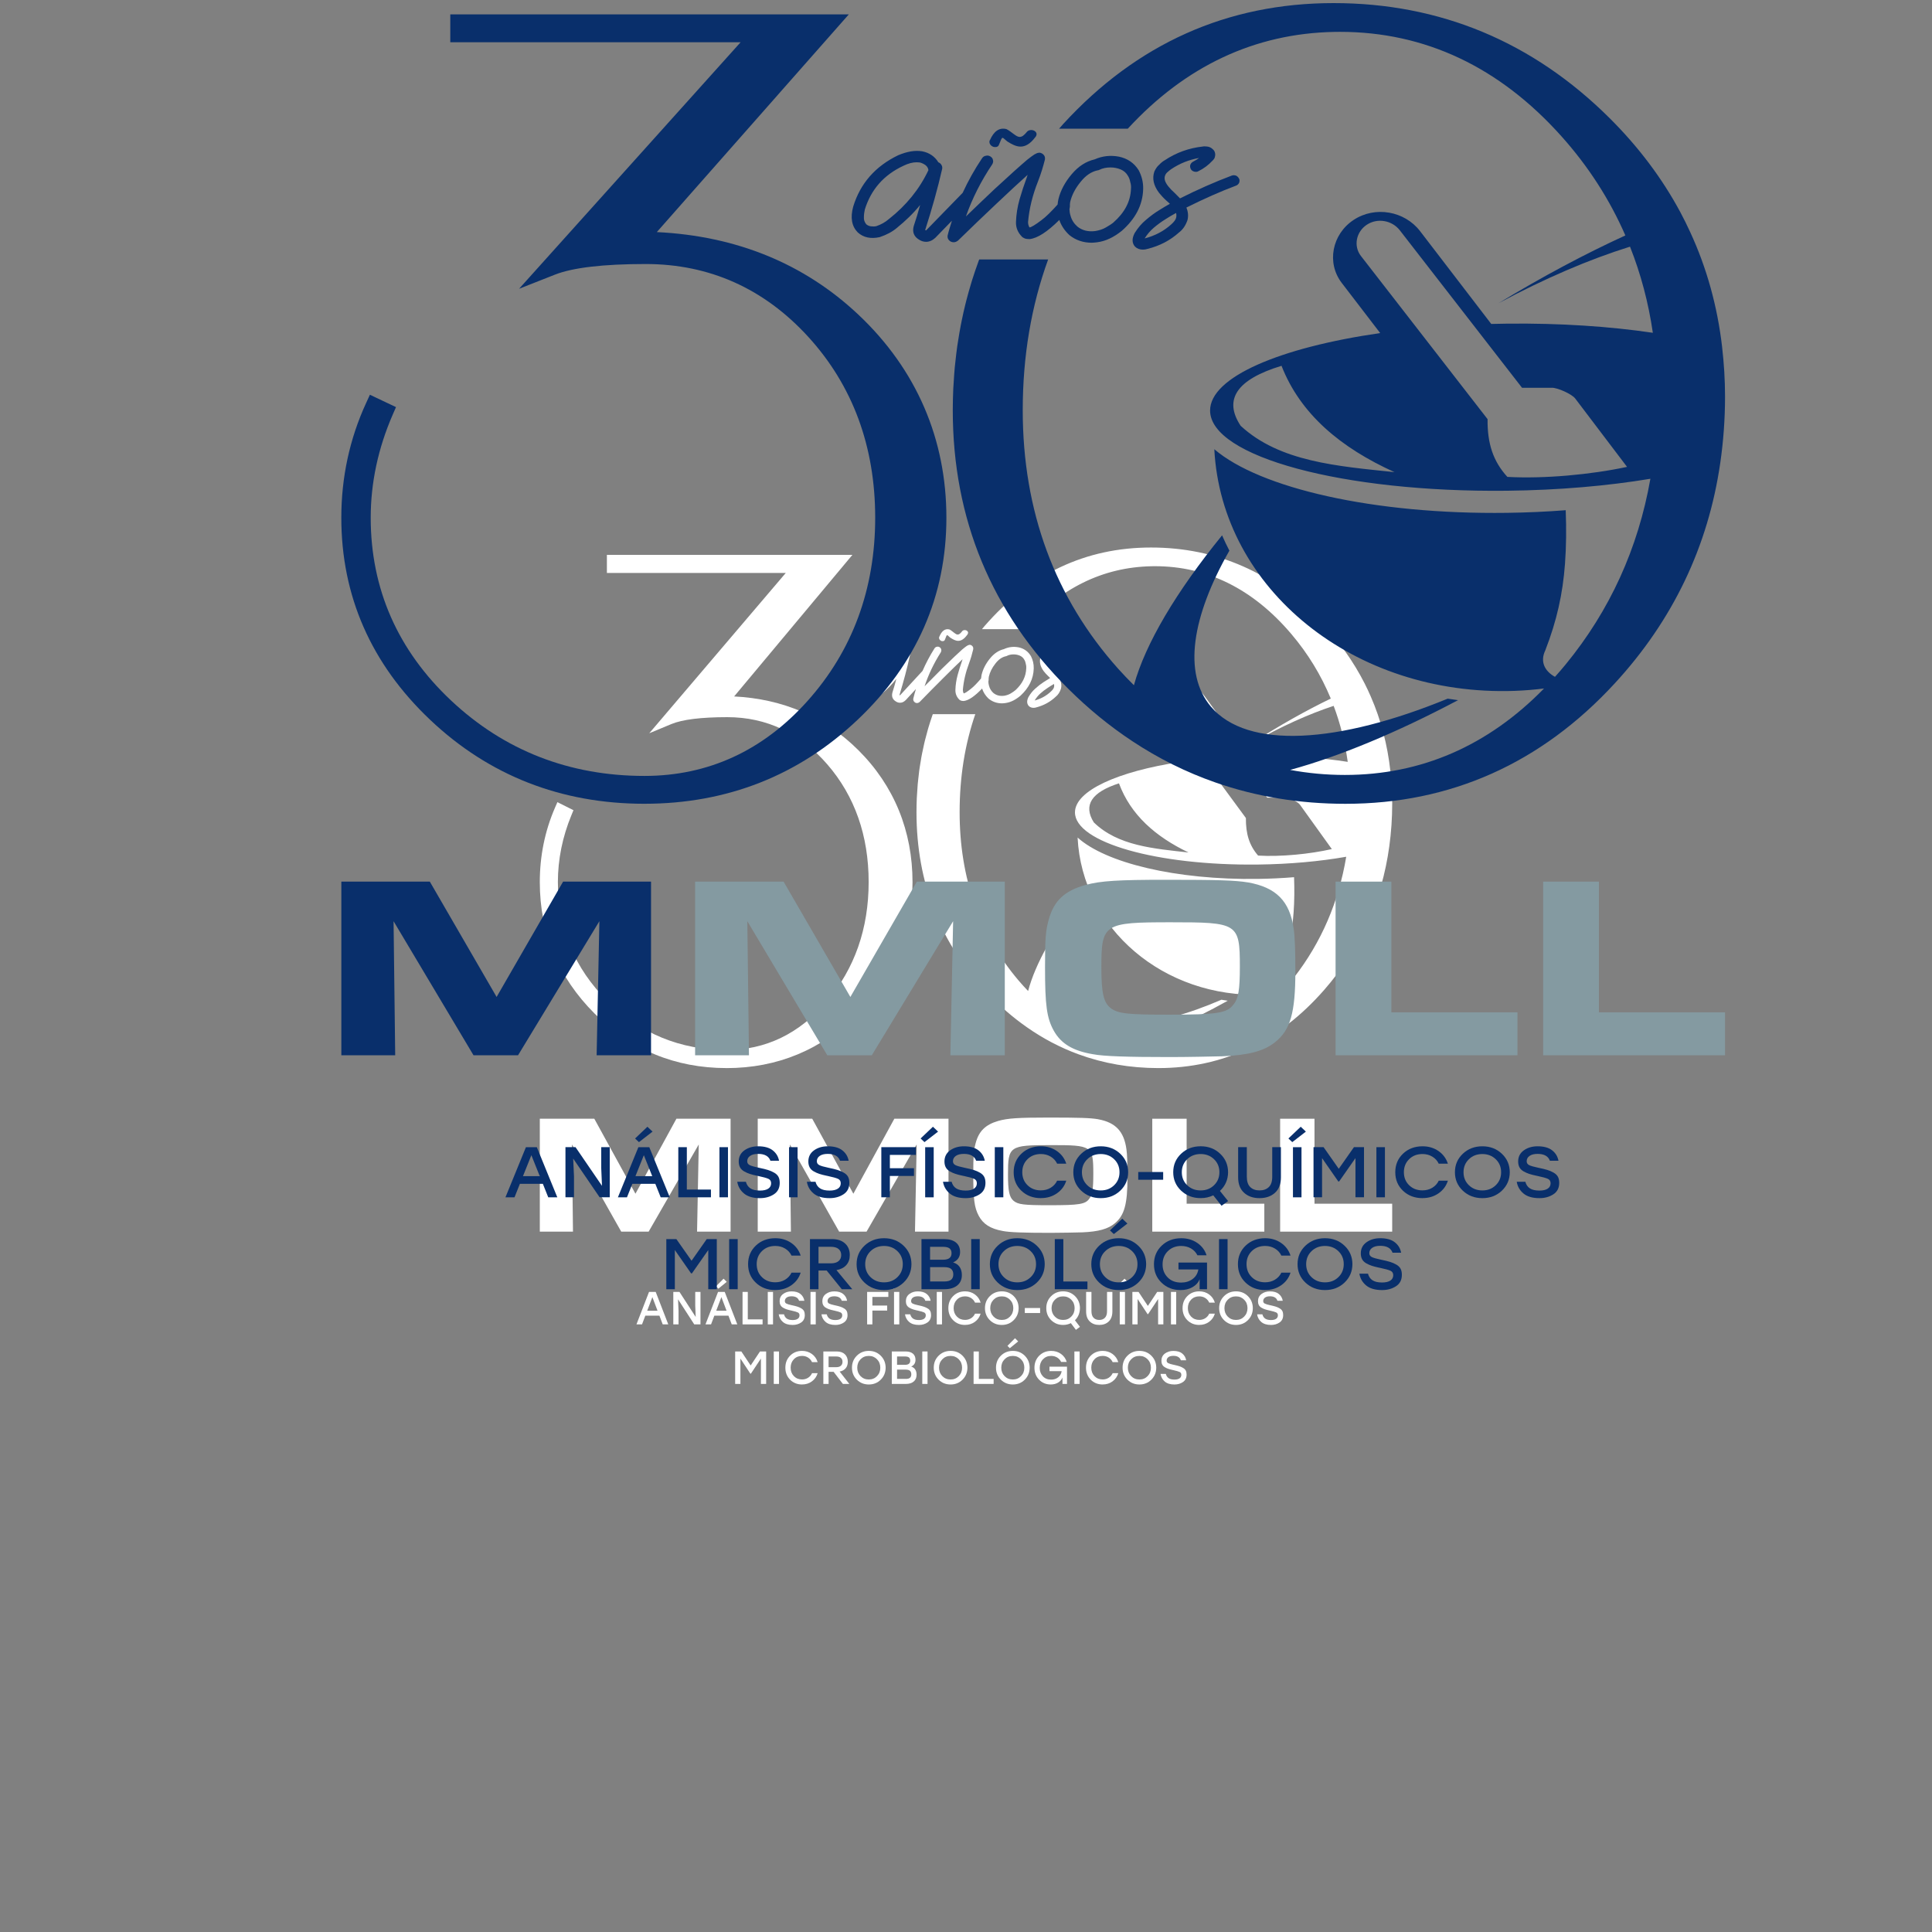 <?xml version="1.0"?>
<svg width="1500" height="1500" xmlns="http://www.w3.org/2000/svg" xmlns:svg="http://www.w3.org/2000/svg" data-name="Capa 1" version="1.1">
 <rect width="100%" height="100%" fill="#808080" stroke="none"/>
 <defs>
  <style>.cls-1 {
        fill: #092f6b;
      }

      .cls-1, .cls-2, .cls-3 {
        stroke-width: 0px;
      }

      .cls-2 {
        fill: #849aa1;
      }

      .cls-3 {
        fill: #fff;
      }</style>
 </defs>
 <g class="layer">
  <title>Layer 1</title>
  <g id="svg_1">
   <g id="svg_2">
    <g id="svg_3">
     <polygon class="cls-3" id="svg_4" points="1020.57 868.58 993.89 868.58 993.89 956.24 1080.89 956.24 1080.89 934.56 1020.57 934.56 1020.57 868.58"/>
     <polygon class="cls-3" id="svg_5" points="921.3 868.58 894.62 868.58 894.62 956.24 981.62 956.24 981.62 934.56 921.3 934.56 921.3 868.58"/>
     <path class="cls-3" d="m852.64,868.98c-6.04,-1.05 -14.59,-1.31 -39.03,-1.31c-23,0 -31.28,0.53 -38.64,2.63c-9.86,2.89 -14.98,7.89 -17.48,17.22c-1.58,5.91 -1.84,9.86 -1.84,24.31c0,19.06 0.79,25.63 4.21,32.07c3.42,6.44 9.07,10.12 18.66,11.83c5.13,1.05 16.43,1.45 36.8,1.45c8.15,0 20.24,-0.26 24.97,-0.39c12.62,-0.53 20.11,-2.63 25.36,-7.1c7.36,-6.18 9.73,-14.85 9.73,-35.88c0,-10.12 -0.26,-17.87 -0.79,-21.29c-1.84,-14.06 -8.41,-21.03 -21.95,-23.52l0,-0.02zm-6.96,61.76c-3.02,4.21 -7.75,4.99 -30.75,4.99c-20.11,0 -24.44,-0.53 -27.99,-3.42c-3.29,-2.76 -4.34,-7.62 -4.34,-20.37c0,-22.08 1.05,-22.87 33.12,-22.87s33.12,0.39 33.12,22.34c0,11.7 -0.66,16.17 -3.15,19.32l-0.01,0.01z" id="svg_6"/>
     <polygon class="cls-3" id="svg_7" points="662.55 926.8 630.62 868.58 588.3 868.58 588.3 956.24 614.06 956.24 613.27 888.56 651.51 956.24 672.8 956.24 711.7 888.56 710.39 956.24 736.41 956.24 736.41 868.58 694.36 868.58 662.55 926.8"/>
     <polygon class="cls-3" id="svg_8" points="493.36 926.8 461.42 868.58 419.11 868.58 419.11 956.24 444.86 956.24 444.08 888.56 482.32 956.24 503.61 956.24 542.51 888.56 541.2 956.24 567.22 956.24 567.22 868.58 525.16 868.58 493.36 926.8"/>
     <path class="cls-3" d="m564.08,829.27c39.51,0 73.81,-14.28 101.97,-42.43c28.16,-28.15 42.43,-62.46 42.43,-101.97s-14.18,-74.76 -42.16,-102.55c-25.88,-25.7 -58.25,-39.67 -96.34,-41.61l91.82,-109.91l-190.61,0l0,14.05l138.87,0l-105.97,124.45l17.14,-7.13c8.56,-3.56 23.17,-5.37 43.41,-5.37c30.48,0 56.64,12.36 77.74,36.73c21.26,24.57 32.04,55.3 32.04,91.33s-10.89,67.19 -32.36,92.51c-21.28,25.11 -47.52,37.84 -78,37.84c-35.93,0 -67.06,-12.83 -92.54,-38.12c-25.47,-25.29 -38.38,-56.32 -38.38,-92.23c0,-17.59 3.54,-35.08 10.52,-51.99l1.58,-3.83l-12.48,-6.25l-1.87,4.31c-7.82,18.01 -11.79,37.44 -11.79,57.75c0,39.51 14.28,73.81 42.43,101.97c28.16,28.16 62.65,42.43 102.54,42.43l0.01,0.02z" id="svg_9"/>
     <path class="cls-3" d="m1079.5,598.79c-2.26,-20.57 -7.35,-39.97 -15.27,-58.09c-1.47,-3.36 -3.01,-6.69 -4.68,-9.97c-8.67,-17.08 -19.96,-32.96 -33.87,-47.57c-36.7,-38.53 -81.12,-58.07 -132.03,-58.07s-94.13,20.54 -129.31,61.04c-0.67,0.77 -1.3,1.57 -1.96,2.35l32.86,0c27.61,-31.66 60.8,-48.1 98.79,-48.85c0.9,-0.02 1.8,-0.03 2.7,-0.03c40.6,0 76.2,17.7 105.85,52.64c12.94,15.25 23.14,32 30.64,50.13c-19.2,9.28 -39.63,20.76 -60.68,34.22c22.11,-12.53 43.43,-22.15 62.91,-28.56c5.17,13.73 8.81,28.23 10.92,43.47c-20.6,-3.21 -44.37,-4.91 -69.72,-4.61c-2.54,0.03 -5.07,0.08 -7.58,0.15l-34.03,-46.84c-7.38,-10.16 -21.5,-12.85 -31.8,-5.67c-10.3,7.19 -13.05,21.64 -5.67,31.8l18.39,25.31c-48.09,7.33 -81.36,22.26 -81.36,39.1c0,23.29 63.6,41.42 142.05,40.49c24.86,-0.3 48.22,-2.47 68.55,-6.05c-5.86,35.08 -19.36,66.46 -40.45,93.61c-1.7,2.19 -3.44,4.31 -5.19,6.38c-4.93,-2.88 -7.24,-7.67 -4.61,-13.38c5.53,-15.05 8.33,-28.47 9.41,-43.6c0.64,-8.9 0.68,-17.91 0.35,-27.14c-9.09,0.74 -18.47,1.19 -28.06,1.33c-63.81,0.9 -118.31,-12.47 -140.01,-32.12c3.48,70.57 66.82,124.83 143.64,121.99c4.75,-0.18 9.44,-0.6 14.07,-1.19c-26.82,28.96 -58.79,43.65 -95.25,43.65c-8.98,0 -17.7,-0.88 -26.17,-2.54c23.45,-6.78 50.86,-18.76 80.29,-35.2c-1.66,-0.22 -3.3,-0.5 -4.93,-0.77c-52.33,22.66 -95.77,25.82 -113.26,4.03c-13.46,-16.78 -9.14,-45.39 8.85,-78.74c-1.25,-2.53 -2.4,-5.11 -3.49,-7.72c-21.97,28.49 -36.66,54.66 -42.17,75.66c-2.53,-2.65 -5.03,-5.38 -7.48,-8.26c-30.32,-35.74 -45.69,-79.66 -45.69,-130.54c0,-27.36 4.1,-52.78 12.15,-76.13l-32.97,0c-0.08,0.22 -0.17,0.43 -0.25,0.66c-0.12,0.35 -0.23,0.7 -0.36,1.05c-0.99,2.87 -1.92,5.76 -2.79,8.68c-0.18,0.59 -0.34,1.19 -0.51,1.78c-0.77,2.68 -1.49,5.38 -2.16,8.1c-0.19,0.79 -0.38,1.58 -0.57,2.37c-0.6,2.54 -1.14,5.11 -1.65,7.68c-0.18,0.94 -0.37,1.88 -0.55,2.83c-0.45,2.46 -0.85,4.93 -1.22,7.42c-0.16,1.06 -0.33,2.11 -0.47,3.17c-0.33,2.43 -0.59,4.89 -0.84,7.35c-0.11,1.11 -0.25,2.22 -0.35,3.34c-0.22,2.55 -0.38,5.13 -0.52,7.71c-0.06,1.03 -0.14,2.05 -0.19,3.08c-0.16,3.6 -0.24,7.24 -0.24,10.9c0,54.8 18.57,102.1 55.21,140.57c9.65,10.14 19.86,18.92 30.59,26.42c12.58,8.79 25.87,15.77 39.85,20.9c19.43,7.13 40.17,10.75 62.16,10.75c50.23,0 93.54,-20.43 128.74,-60.72c27.85,-31.89 44.74,-69.24 50.52,-111.33c1.49,-10.85 2.28,-22 2.28,-33.48c0,-8.5 -0.5,-16.8 -1.39,-24.94l-0.02,0zm-230.26,39.73c-8.4,-13.37 -1.82,-23.46 19.52,-30.33c9.02,24.38 28.28,41.38 54.03,53.68c-27.2,-3.02 -54.88,-5.17 -73.55,-23.36l0,0.01zm127.55,25.76c-6.85,-7.92 -9.61,-16.93 -9.48,-29.16l-60.56,-82.36c-3.69,-5.02 -2.3,-12.21 2.81,-15.78c5.11,-3.57 12.09,-2.21 15.78,2.81l58.46,79.5l14.29,0c2.61,-0.1 9.52,3.15 11.14,5.41l24.8,34.52c-17.46,3.95 -39.68,6.08 -57.23,5.06l-0.01,0z" id="svg_10"/>
    </g>
    <g id="svg_11">
     <path class="cls-3" d="m800.42,509.43c-2.16,-3.63 -5.33,-5.9 -9.42,-6.81c-4.08,-0.79 -7.94,-0.34 -11.57,1.36c-4.2,1.02 -7.83,3.52 -11,7.49c-3.18,3.97 -5.33,8.17 -6.35,12.59c-0.19,0.93 -0.32,1.84 -0.4,2.73c-3.08,3.61 -5.65,6.29 -7.77,7.93c-2.84,2.27 -4.76,3.52 -5.67,3.63c-0.45,-0.79 -0.68,-1.7 -0.68,-2.72c0.57,-6.81 2.16,-13.61 4.76,-20.53c1.48,-3.97 2.5,-7.71 3.29,-11c0.11,-0.79 0,-1.48 -0.34,-2.04c-0.45,-0.68 -1.02,-1.13 -1.82,-1.36c-0.23,-0.11 -0.57,-0.11 -1.02,0c-0.34,0 -1.02,0.34 -1.81,0.79c-0.79,0.57 -2.04,1.47 -3.52,2.72c-1.47,1.36 -3.52,3.18 -6.01,5.56c-2.49,2.38 -5.67,5.45 -9.53,9.19c-3.74,3.74 -8.4,8.4 -13.73,13.84c3.06,-9.19 7.26,-17.93 12.59,-26.32c0.34,-0.68 0.57,-1.36 0.34,-2.16c-0.11,-0.79 -0.57,-1.36 -1.25,-1.82c-0.68,-0.45 -1.48,-0.57 -2.16,-0.34c-0.79,0.11 -1.36,0.57 -1.82,1.25c-3.58,5.64 -6.65,11.47 -9.28,17.47c-5.94,6.39 -11.66,12.67 -17.38,18.84l-0.11,0.11s-0.11,0 -0.23,-0.11c-0.11,0 -0.23,-0.11 -0.23,-0.11q0,-0.11 0.11,-0.23c3.18,-10.44 5.9,-20.65 8.06,-30.63c0.11,-0.68 0,-1.36 -0.34,-1.93c-0.34,-0.68 -0.79,-1.02 -1.48,-1.36c-1.82,-3.06 -4.43,-4.88 -7.83,-5.56c-3.4,-0.57 -7.15,0.11 -11.46,2.04c-10.89,5.56 -18.04,14.18 -21.44,25.87c-1.47,5.67 -0.68,9.98 2.16,13.05c2.72,2.61 6.24,3.4 10.55,2.38c3.18,-1.13 5.9,-2.61 8.17,-4.65c4.08,-3.52 7.83,-7.26 11.12,-11.57c-0.91,3.52 -1.93,7.15 -3.06,10.66c-0.79,3.06 0.11,5.45 2.84,7.03c0.91,0.57 1.93,0.91 3.06,0.91c1.59,0 3.06,-0.68 4.42,-2.04c2.6,-2.86 5.26,-5.73 7.94,-8.62c-0.73,2.44 -1.47,4.87 -2.04,7.37c-0.23,1.36 0.23,2.38 1.48,3.18c0.45,0.23 0.91,0.34 1.36,0.34c0.79,0 1.48,-0.34 2.16,-0.91c6.13,-6.35 12.25,-12.48 18.15,-18.38c6.01,-6.01 11,-10.89 15.09,-14.75c-0.11,0.45 -0.34,1.02 -0.45,1.48c-1.25,3.52 -2.38,7.15 -3.4,10.89c-1.02,3.86 -1.59,7.6 -1.7,11.34c-0.11,2.95 0.91,5.45 2.84,7.49c0.23,0.34 0.68,0.57 1.36,0.91c0.57,0.23 1.36,0.34 2.27,0.34c3.82,-0.44 8.57,-3.72 14.25,-9.68c0.91,2.83 2.51,5.39 4.81,7.64c3.06,2.61 6.69,3.86 10.66,3.86c0.79,0 1.7,-0.11 2.61,-0.23c4.2,-0.57 8.05,-2.61 11.8,-5.79c6.47,-6.01 9.98,-12.93 10.21,-20.99c0.11,-3.52 -0.68,-6.69 -2.16,-9.64zm-119.36,24.61c-1.81,1.7 -3.86,2.84 -6.01,3.63c-0.79,0.23 -1.59,0.23 -2.61,0.11c-0.91,-0.11 -1.59,-0.45 -2.27,-1.02c-0.79,-1.02 -1.25,-2.27 -1.13,-3.63c0,-1.47 0.23,-2.72 0.45,-3.86c2.95,-9.98 8.96,-17.36 18.38,-22.01c2.38,-1.25 4.54,-1.82 6.47,-1.82c0.45,0 1.02,0.11 1.48,0.11c0.91,0.23 1.82,0.68 2.72,1.36c0.79,0.68 1.25,1.48 1.36,2.5c-4.31,9.64 -10.66,17.81 -18.83,24.62l-0.01,0.01zm107.44,1.71c-1.02,0.91 -2.27,1.7 -3.74,2.61c-1.48,0.91 -3.18,1.48 -5.11,1.82c-3.4,0.45 -6.24,-0.34 -8.51,-2.27c-1.59,-1.48 -2.72,-3.29 -3.29,-5.56c-0.32,-1.07 -0.46,-2.16 -0.49,-3.25c0.01,-0.01 0.02,-0.03 0.03,-0.04c0.19,-0.9 0.24,-1.64 0.18,-2.27c0.07,-0.45 0.05,-0.92 0.16,-1.36c0.79,-3.52 2.49,-6.92 4.99,-10.1c2.38,-3.18 5.11,-5.11 8.06,-5.79c0.34,0 0.57,-0.11 0.79,-0.23c1.7,-0.91 3.52,-1.25 5.45,-1.25c1.7,0 3.29,0.34 4.88,1.02c1.48,0.68 2.61,1.7 3.4,3.18c0.57,0.91 0.91,1.93 1.13,3.18c0.34,1.13 0.45,2.27 0.34,3.52c-0.23,6.35 -3.06,11.91 -8.28,16.79l0.01,0z" id="svg_12"/>
     <path class="cls-3" d="m848.42,513.68c-0.35,-0.7 -0.8,-1.18 -1.44,-1.5c-0.63,-0.18 -1.31,-0.33 -2.1,0.01c-8,3.18 -16.3,7.04 -24.67,11.48c-0.86,-0.95 -1.75,-1.92 -2.64,-2.81c-1.11,-1.02 -2.13,-2.13 -2.96,-3.23c-0.68,-0.88 -1.2,-1.79 -1.53,-2.7c-0.35,-1.04 -0.35,-1.99 0,-2.85c0.27,-0.72 0.62,-1.22 1.23,-1.75c0.53,-0.53 1.06,-0.98 1.73,-1.46c4.05,-2.85 8.41,-4.69 13.27,-5.61c-0.86,0.69 -1.77,1.28 -2.8,1.83c-0.7,0.4 -1.15,0.92 -1.38,1.62c-0.2,0.69 -0.14,1.32 0.21,2.13c0.32,0.65 0.87,1.09 1.61,1.3c0.75,0.25 1.49,0.17 2.06,-0.21c2.56,-1.33 4.83,-3.12 6.73,-5.3c0.18,-0.19 0.49,-0.49 0.8,-1.01c0.31,-0.52 0.41,-1.13 0.52,-1.87c0,-1.31 -0.37,-2.2 -1.23,-2.96c-0.78,-0.78 -1.68,-1.21 -2.74,-1.32c-0.62,-0.06 -1.46,-0.12 -1.95,0c-6.65,0.75 -12.82,3.1 -18.29,6.97c-0.92,0.55 -1.78,1.29 -2.67,2.29c-0.85,0.76 -1.53,1.78 -2.25,3.34c-1.16,3.56 -0.41,7.13 2.3,10.9c0.98,1.22 2.16,2.64 3.5,3.88c0.37,0.32 0.69,0.64 0.99,0.95c0.2,0.2 0.4,0.4 0.61,0.6c-1.8,1.07 -3.47,2.13 -5.11,3.22c-2.01,1.28 -4.2,2.98 -6.31,4.9c-2.07,1.8 -3.79,3.91 -5.41,6.66c-1.39,2.77 -1.34,5.07 0.16,6.87c1.03,1.03 2.24,1.51 3.81,1.51c0.75,0 1.45,-0.12 2.24,-0.38c5.78,-1.52 10.84,-4.32 15,-8.3c1.81,-1.43 3.18,-3.54 4.06,-6.28c0.48,-2.09 0.29,-4.2 -0.55,-6.28c8.65,-4.55 16.41,-8.17 23.7,-11.05c0.63,-0.21 1.18,-0.72 1.53,-1.44c0.27,-0.8 0.26,-1.49 -0.02,-2.14l-0.01,-0.01zm-30.04,19.64c-0.17,1.02 -0.96,2.18 -2.42,3.54c-3.53,3.34 -7.78,5.7 -12.66,7.02c0,-0.01 0.02,-0.03 0.03,-0.04c1.23,-2.08 2.72,-3.91 4.42,-5.43c1.74,-1.57 3.56,-2.97 5.58,-4.28c1.43,-1.01 3,-1.93 4.82,-3.01l0.18,-0.1c0.18,0.78 0.2,1.52 0.06,2.29l-0.01,0.01z" id="svg_13"/>
     <path class="cls-3" d="m731.63,497.77l0.47,0c0.7,0 1.39,-0.47 1.63,-1.39c0.93,-2.32 1.16,-3.25 1.63,-3.25s1.16,0.93 2.32,1.86c2.09,1.39 4.18,2.56 6.27,2.56c2.32,0 4.65,-1.39 6.97,-4.65c0.47,-0.47 0.7,-1.16 0.7,-1.63c0,-1.16 -1.16,-2.09 -2.56,-2.09c-0.7,0 -1.39,0.23 -1.86,0.7c-1.63,2.09 -2.56,2.79 -3.72,2.79c-1.63,0 -3.72,-2.56 -6.27,-3.95c-3.49,-0.93 -6.04,1.16 -7.9,5.58c-0.23,0.23 -0.23,0.7 -0.23,0.93c0,1.39 1.39,2.56 2.56,2.56l-0.01,-0.02z" id="svg_14"/>
    </g>
   </g>
   <g id="svg_15">
    <path class="cls-3" d="m514.53,1028.25l-2.56,-6.77l-10.95,0l-2.56,6.77l-4.32,0l9.76,-25.21l5.19,0l9.76,25.21l-4.32,0zm-12.03,-10.62l8,0l-4,-10.55l-4,10.55z" id="svg_16"/>
    <path class="cls-3" d="m539.78,1003.04l4.07,0l0,25.21l-4.83,0l-12.6,-19.48l0.4,8.93l0,10.55l-4.07,0l0,-25.21l4.79,0l12.6,19.45l-0.36,-8.9l0,-10.55z" id="svg_17"/>
    <path class="cls-3" d="m568.12,1028.25l-2.56,-6.77l-10.95,0l-2.56,6.77l-4.32,0l9.76,-25.21l5.19,0l9.76,25.21l-4.32,0zm-3.89,-33.02l-6.48,5.29l-1.84,-1.84l5.87,-5.91l2.45,2.45l0,0.01zm-8.14,22.4l8,0l-4,-10.55l-4,10.55z" id="svg_18"/>
    <path class="cls-3" d="m580.58,1024.36l11.49,0l0,3.89l-15.56,0l0,-25.21l4.07,0l0,21.32z" id="svg_19"/>
    <path class="cls-3" d="m596.1,1028.25l0,-25.21l4.07,0l0,25.21l-4.07,0z" id="svg_20"/>
    <path class="cls-3" d="m614.97,1013.41c1.78,0.38 3.2,0.75 4.27,1.1c1.07,0.35 2.07,0.81 3.01,1.39c0.94,0.58 1.6,1.27 2,2.09c0.4,0.82 0.59,1.82 0.59,3.03c0,2.54 -0.93,4.46 -2.79,5.74c-1.86,1.28 -4.06,1.93 -6.61,1.93c-3.29,0 -5.82,-0.77 -7.6,-2.32c-1.78,-1.55 -2.86,-3.52 -3.24,-5.92l4.11,0c0.38,1.49 1.11,2.6 2.18,3.33c1.07,0.73 2.57,1.1 4.52,1.1c1.7,0 3.02,-0.32 3.94,-0.95c0.92,-0.64 1.39,-1.54 1.39,-2.72c0,-1.06 -0.43,-1.8 -1.3,-2.23s-2.56,-0.92 -5.08,-1.48c-0.17,-0.02 -0.29,-0.05 -0.36,-0.07c-1.39,-0.31 -2.55,-0.62 -3.46,-0.94c-0.91,-0.31 -1.81,-0.73 -2.68,-1.26c-0.88,-0.53 -1.53,-1.21 -1.94,-2.03c-0.42,-0.83 -0.63,-1.81 -0.63,-2.94c0,-2.38 0.9,-4.24 2.7,-5.6c1.8,-1.36 3.99,-2.04 6.55,-2.04c2.98,0 5.29,0.67 6.93,2.02c1.64,1.35 2.66,3.1 3.04,5.26l-4.11,0c-0.79,-2.31 -2.74,-3.46 -5.83,-3.46c-1.66,0 -2.94,0.34 -3.85,1.01c-0.91,0.67 -1.37,1.57 -1.37,2.7c0,0.86 0.39,1.51 1.17,1.93c0.78,0.42 2.26,0.87 4.45,1.35l0,-0.02z" id="svg_21"/>
    <path class="cls-3" d="m629.27,1028.25l0,-25.21l4.07,0l0,25.21l-4.07,0z" id="svg_22"/>
    <path class="cls-3" d="m648.14,1013.41c1.78,0.38 3.2,0.75 4.27,1.1c1.07,0.35 2.07,0.81 3.01,1.39c0.94,0.58 1.6,1.27 2,2.09c0.4,0.82 0.59,1.82 0.59,3.03c0,2.54 -0.93,4.46 -2.79,5.74c-1.86,1.28 -4.06,1.93 -6.61,1.93c-3.29,0 -5.82,-0.77 -7.6,-2.32c-1.78,-1.55 -2.86,-3.52 -3.24,-5.92l4.11,0c0.38,1.49 1.11,2.6 2.18,3.33c1.07,0.73 2.57,1.1 4.52,1.1c1.7,0 3.02,-0.32 3.94,-0.95c0.92,-0.64 1.39,-1.54 1.39,-2.72c0,-1.06 -0.43,-1.8 -1.3,-2.23s-2.56,-0.92 -5.08,-1.48c-0.17,-0.02 -0.29,-0.05 -0.36,-0.07c-1.39,-0.31 -2.55,-0.62 -3.46,-0.94c-0.91,-0.31 -1.81,-0.73 -2.68,-1.26c-0.88,-0.53 -1.53,-1.21 -1.94,-2.03c-0.42,-0.83 -0.63,-1.81 -0.63,-2.94c0,-2.38 0.9,-4.24 2.7,-5.6c1.8,-1.36 3.99,-2.04 6.55,-2.04c2.98,0 5.29,0.67 6.93,2.02c1.64,1.35 2.66,3.1 3.04,5.26l-4.11,0c-0.79,-2.31 -2.74,-3.46 -5.83,-3.46c-1.66,0 -2.94,0.34 -3.85,1.01c-0.91,0.67 -1.37,1.57 -1.37,2.7c0,0.86 0.39,1.51 1.17,1.93c0.78,0.42 2.26,0.87 4.45,1.35l0,-0.02z" id="svg_23"/>
    <path class="cls-3" d="m689.7,1006.93l-12.39,0l0,6.7l11.49,0l0,3.89l-11.49,0l0,10.73l-4.07,0l0,-25.21l16.46,0l0,3.89z" id="svg_24"/>
    <path class="cls-3" d="m697.84,992.78l2.45,2.45l-6.48,5.29l-1.84,-1.84l5.87,-5.91l0,0.01zm-3.71,35.47l0,-25.21l4.07,0l0,25.21l-4.07,0z" id="svg_25"/>
    <path class="cls-3" d="m713,1013.41c1.78,0.38 3.2,0.75 4.27,1.1c1.07,0.35 2.07,0.81 3.01,1.39c0.94,0.58 1.6,1.27 2,2.09c0.4,0.82 0.59,1.82 0.59,3.03c0,2.54 -0.93,4.46 -2.79,5.74c-1.86,1.28 -4.06,1.93 -6.61,1.93c-3.29,0 -5.82,-0.77 -7.6,-2.32c-1.78,-1.55 -2.86,-3.52 -3.24,-5.92l4.11,0c0.38,1.49 1.11,2.6 2.18,3.33c1.07,0.73 2.57,1.1 4.52,1.1c1.7,0 3.02,-0.32 3.94,-0.95c0.92,-0.64 1.39,-1.54 1.39,-2.72c0,-1.06 -0.43,-1.8 -1.3,-2.23s-2.56,-0.92 -5.08,-1.48c-0.17,-0.02 -0.29,-0.05 -0.36,-0.07c-1.39,-0.31 -2.55,-0.62 -3.46,-0.94c-0.91,-0.31 -1.81,-0.73 -2.68,-1.26c-0.88,-0.53 -1.53,-1.21 -1.94,-2.03c-0.42,-0.83 -0.63,-1.81 -0.63,-2.94c0,-2.38 0.9,-4.24 2.7,-5.6c1.8,-1.36 3.99,-2.04 6.55,-2.04c2.98,0 5.29,0.67 6.93,2.02c1.64,1.35 2.66,3.1 3.04,5.26l-4.11,0c-0.79,-2.31 -2.74,-3.46 -5.83,-3.46c-1.66,0 -2.94,0.34 -3.85,1.01c-0.91,0.67 -1.37,1.57 -1.37,2.7c0,0.86 0.39,1.51 1.17,1.93c0.78,0.42 2.26,0.87 4.45,1.35l0,-0.02z" id="svg_26"/>
    <path class="cls-3" d="m727.3,1028.25l0,-25.21l4.07,0l0,25.21l-4.07,0z" id="svg_27"/>
    <path class="cls-3" d="m749.3,1028.68c-3.75,0 -6.85,-1.24 -9.31,-3.71c-2.46,-2.47 -3.69,-5.58 -3.69,-9.33s1.23,-6.85 3.69,-9.33c2.46,-2.47 5.56,-3.71 9.31,-3.71c2.88,0 5.41,0.8 7.6,2.39c2.18,1.6 3.67,3.72 4.47,6.36l-4.36,0c-0.67,-1.49 -1.69,-2.67 -3.06,-3.55c-1.37,-0.88 -2.93,-1.31 -4.68,-1.31c-2.57,0 -4.69,0.86 -6.36,2.59c-1.67,1.73 -2.5,3.91 -2.5,6.55s0.83,4.83 2.5,6.55c1.67,1.73 3.79,2.59 6.36,2.59c1.75,0 3.31,-0.44 4.68,-1.31c1.37,-0.88 2.39,-2.06 3.06,-3.55l4.36,0c-0.79,2.64 -2.28,4.76 -4.47,6.36c-2.19,1.6 -4.72,2.39 -7.6,2.39l0,0.02z" id="svg_28"/>
    <path class="cls-3" d="m768.48,1006.35c2.51,-2.5 5.61,-3.75 9.31,-3.75s6.79,1.25 9.29,3.75c2.5,2.5 3.76,5.59 3.78,9.29c-0.02,3.7 -1.28,6.79 -3.78,9.29s-5.59,3.75 -9.29,3.75s-6.8,-1.25 -9.31,-3.75c-2.51,-2.5 -3.76,-5.59 -3.76,-9.29s1.25,-6.79 3.76,-9.29zm9.31,0.15c-2.57,0 -4.71,0.87 -6.41,2.61c-1.7,1.74 -2.56,3.92 -2.56,6.54s0.85,4.8 2.56,6.54c1.7,1.74 3.84,2.61 6.41,2.61s4.67,-0.87 6.37,-2.61c1.7,-1.74 2.56,-3.92 2.56,-6.54s-0.85,-4.8 -2.56,-6.54c-1.71,-1.74 -3.83,-2.61 -6.37,-2.61z" id="svg_29"/>
    <path class="cls-3" d="m807.54,1015.54l0,3.89l-11.88,0l0,-3.89l11.88,0z" id="svg_30"/>
    <path class="cls-3" d="m838.47,1015.65c-0.05,3.79 -1.34,6.93 -3.89,9.4l3.89,5.11l-3.13,2.34l-3.93,-5.22c-1.87,0.94 -3.88,1.4 -6.01,1.4c-3.7,0 -6.8,-1.25 -9.31,-3.75c-2.51,-2.5 -3.76,-5.59 -3.76,-9.29s1.25,-6.79 3.76,-9.29c2.51,-2.5 5.61,-3.75 9.31,-3.75s6.79,1.25 9.29,3.75c2.5,2.5 3.76,5.59 3.78,9.29l0,0.01zm-19.48,-6.54c-1.7,1.74 -2.56,3.92 -2.56,6.54s0.85,4.8 2.56,6.54c1.7,1.74 3.84,2.61 6.41,2.61s4.67,-0.87 6.37,-2.61c1.7,-1.74 2.56,-3.92 2.56,-6.54s-0.85,-4.8 -2.56,-6.54c-1.71,-1.74 -3.83,-2.61 -6.37,-2.61s-4.71,0.87 -6.41,2.61z" id="svg_31"/>
    <path class="cls-3" d="m859.51,1003.04l4.14,0l0,15.16c0,3.38 -0.94,5.98 -2.83,7.78c-1.88,1.8 -4.34,2.7 -7.37,2.7s-5.48,-0.9 -7.36,-2.7c-1.89,-1.8 -2.83,-4.39 -2.83,-7.78l0,-15.16l4.14,0l0,14.91c0,2.33 0.54,4.05 1.64,5.17c1.09,1.12 2.56,1.67 4.41,1.67s3.32,-0.56 4.41,-1.67c1.09,-1.12 1.64,-2.84 1.64,-5.17l0,-14.91l0.01,0z" id="svg_32"/>
    <path class="cls-3" d="m873.08,992.78l2.45,2.45l-6.48,5.29l-1.84,-1.84l5.87,-5.91l0,0.01zm-3.71,35.47l0,-25.21l4.07,0l0,25.21l-4.07,0z" id="svg_33"/>
    <path class="cls-3" d="m898.44,1003.04l4.79,0l0,25.21l-4.07,0l0,-19.7l-7.78,11.74l-0.4,0l-7.74,-11.74l0,19.7l-4.07,0l0,-25.21l4.79,0l7.24,10.88l7.24,-10.88z" id="svg_34"/>
    <path class="cls-3" d="m909.13,1028.25l0,-25.21l4.07,0l0,25.21l-4.07,0z" id="svg_35"/>
    <path class="cls-3" d="m931.14,1028.68c-3.75,0 -6.85,-1.24 -9.31,-3.71c-2.46,-2.47 -3.69,-5.58 -3.69,-9.33s1.23,-6.85 3.69,-9.33c2.46,-2.47 5.56,-3.71 9.31,-3.71c2.88,0 5.41,0.8 7.6,2.39c2.18,1.6 3.67,3.72 4.47,6.36l-4.36,0c-0.67,-1.49 -1.69,-2.67 -3.06,-3.55c-1.37,-0.88 -2.93,-1.31 -4.68,-1.31c-2.57,0 -4.69,0.86 -6.36,2.59c-1.67,1.73 -2.5,3.91 -2.5,6.55s0.83,4.83 2.5,6.55c1.67,1.73 3.79,2.59 6.36,2.59c1.75,0 3.31,-0.44 4.68,-1.31c1.37,-0.88 2.39,-2.06 3.06,-3.55l4.36,0c-0.79,2.64 -2.28,4.76 -4.47,6.36c-2.19,1.6 -4.72,2.39 -7.6,2.39l0,0.02z" id="svg_36"/>
    <path class="cls-3" d="m950.31,1006.35c2.51,-2.5 5.61,-3.75 9.31,-3.75s6.79,1.25 9.29,3.75c2.5,2.5 3.76,5.59 3.78,9.29c-0.02,3.7 -1.28,6.79 -3.78,9.29s-5.59,3.75 -9.29,3.75s-6.8,-1.25 -9.31,-3.75c-2.51,-2.5 -3.76,-5.59 -3.76,-9.29s1.25,-6.79 3.76,-9.29zm9.31,0.15c-2.57,0 -4.71,0.87 -6.41,2.61c-1.7,1.74 -2.56,3.92 -2.56,6.54s0.85,4.8 2.56,6.54c1.7,1.74 3.84,2.61 6.41,2.61s4.67,-0.87 6.37,-2.61c1.7,-1.74 2.56,-3.92 2.56,-6.54s-0.85,-4.8 -2.56,-6.54c-1.71,-1.74 -3.83,-2.61 -6.37,-2.61z" id="svg_37"/>
    <path class="cls-3" d="m986.38,1013.41c1.78,0.38 3.2,0.75 4.27,1.1c1.07,0.35 2.07,0.81 3.01,1.39c0.94,0.58 1.6,1.27 2,2.09c0.4,0.82 0.59,1.82 0.59,3.03c0,2.54 -0.93,4.46 -2.79,5.74c-1.86,1.28 -4.06,1.93 -6.61,1.93c-3.29,0 -5.82,-0.77 -7.6,-2.32c-1.78,-1.55 -2.86,-3.52 -3.24,-5.92l4.11,0c0.38,1.49 1.11,2.6 2.18,3.33c1.07,0.73 2.57,1.1 4.52,1.1c1.7,0 3.02,-0.32 3.94,-0.95c0.92,-0.64 1.39,-1.54 1.39,-2.72c0,-1.06 -0.43,-1.8 -1.3,-2.23s-2.56,-0.92 -5.08,-1.48c-0.17,-0.02 -0.29,-0.05 -0.36,-0.07c-1.39,-0.31 -2.55,-0.62 -3.46,-0.94c-0.91,-0.31 -1.81,-0.73 -2.68,-1.26c-0.88,-0.53 -1.53,-1.21 -1.94,-2.03c-0.42,-0.83 -0.63,-1.81 -0.63,-2.94c0,-2.38 0.9,-4.24 2.7,-5.6c1.8,-1.36 3.99,-2.04 6.55,-2.04c2.98,0 5.29,0.67 6.93,2.02c1.64,1.35 2.66,3.1 3.04,5.26l-4.11,0c-0.79,-2.31 -2.74,-3.46 -5.83,-3.46c-1.66,0 -2.94,0.34 -3.85,1.01c-0.91,0.67 -1.37,1.57 -1.37,2.7c0,0.86 0.39,1.51 1.17,1.93c0.78,0.42 2.26,0.87 4.45,1.35l0,-0.02z" id="svg_38"/>
    <path class="cls-3" d="m590.05,1049.27l4.79,0l0,25.21l-4.07,0l0,-19.7l-7.78,11.74l-0.4,0l-7.74,-11.74l0,19.7l-4.07,0l0,-25.21l4.79,0l7.24,10.88l7.24,-10.88z" id="svg_39"/>
    <path class="cls-3" d="m600.75,1074.48l0,-25.21l4.07,0l0,25.21l-4.07,0z" id="svg_40"/>
    <path class="cls-3" d="m622.75,1074.91c-3.75,0 -6.85,-1.24 -9.31,-3.71c-2.46,-2.47 -3.69,-5.58 -3.69,-9.33s1.23,-6.85 3.69,-9.33c2.46,-2.47 5.56,-3.71 9.31,-3.71c2.88,0 5.41,0.8 7.6,2.39c2.18,1.6 3.67,3.72 4.47,6.36l-4.36,0c-0.67,-1.49 -1.69,-2.67 -3.06,-3.55c-1.37,-0.88 -2.93,-1.31 -4.68,-1.31c-2.57,0 -4.69,0.86 -6.36,2.59s-2.5,3.91 -2.5,6.55s0.83,4.83 2.5,6.55s3.79,2.59 6.36,2.59c1.75,0 3.31,-0.44 4.68,-1.31c1.37,-0.88 2.39,-2.06 3.06,-3.55l4.36,0c-0.79,2.64 -2.28,4.76 -4.47,6.36c-2.19,1.6 -4.72,2.39 -7.6,2.39l0,0.02z" id="svg_41"/>
    <path class="cls-3" d="m654.41,1074.48l-7.2,-9.4l-3.89,0l0,9.4l-4.07,0l0,-25.21l10.41,0c2.69,0 4.79,0.73 6.3,2.18c1.51,1.45 2.27,3.39 2.27,5.82c0,2.07 -0.55,3.75 -1.66,5.06c-1.1,1.31 -2.66,2.16 -4.68,2.54l7.53,9.62l-5.01,0l0,-0.01zm-11.1,-21.32l0,8.32l5.91,0c1.61,0 2.83,-0.38 3.66,-1.13c0.83,-0.76 1.24,-1.77 1.24,-3.04s-0.41,-2.28 -1.24,-3.03c-0.83,-0.74 -2.05,-1.12 -3.66,-1.12l-5.91,0z" id="svg_42"/>
    <path class="cls-3" d="m665.23,1052.58c2.51,-2.5 5.61,-3.75 9.31,-3.75s6.79,1.25 9.29,3.75c2.5,2.5 3.76,5.59 3.78,9.29c-0.02,3.7 -1.28,6.79 -3.78,9.29c-2.5,2.5 -5.59,3.75 -9.29,3.75s-6.8,-1.25 -9.31,-3.75c-2.51,-2.5 -3.76,-5.59 -3.76,-9.29s1.25,-6.79 3.76,-9.29zm9.31,0.15c-2.57,0 -4.71,0.87 -6.41,2.61c-1.7,1.74 -2.56,3.92 -2.56,6.54s0.85,4.8 2.56,6.54c1.7,1.74 3.84,2.61 6.41,2.61s4.67,-0.87 6.37,-2.61c1.7,-1.74 2.56,-3.92 2.56,-6.54s-0.85,-4.8 -2.56,-6.54c-1.71,-1.74 -3.83,-2.61 -6.37,-2.61z" id="svg_43"/>
    <path class="cls-3" d="m707.46,1061.01c1.39,0.43 2.44,1.2 3.13,2.31c0.7,1.1 1.04,2.45 1.04,4.03c0,2.23 -0.73,3.98 -2.2,5.24c-1.47,1.26 -3.52,1.89 -6.16,1.89l-10.88,0l0,-25.21l10.73,0c2.45,0 4.34,0.57 5.67,1.69c1.33,1.13 2,2.73 2,4.79c0,2.47 -1.12,4.23 -3.35,5.26l0.02,0zm-0.76,-4.61c0,-1.1 -0.32,-1.92 -0.95,-2.45c-0.64,-0.53 -1.67,-0.79 -3.12,-0.79l-6.16,0l0,6.48l6.2,0c2.69,0 4.03,-1.08 4.03,-3.24zm-3.53,14.19c1.58,0 2.71,-0.31 3.37,-0.92c0.66,-0.61 0.99,-1.49 0.99,-2.65s-0.34,-2.11 -1.01,-2.72c-0.67,-0.61 -1.8,-0.92 -3.38,-0.92l-6.66,0l0,7.2l6.7,0l-0.01,0.01z" id="svg_44"/>
    <path class="cls-3" d="m716.06,1074.48l0,-25.21l4.07,0l0,25.21l-4.07,0z" id="svg_45"/>
    <path class="cls-3" d="m728.72,1052.58c2.51,-2.5 5.61,-3.75 9.31,-3.75s6.79,1.25 9.29,3.75c2.5,2.5 3.76,5.59 3.78,9.29c-0.02,3.7 -1.28,6.79 -3.78,9.29c-2.5,2.5 -5.59,3.75 -9.29,3.75s-6.8,-1.25 -9.31,-3.75c-2.51,-2.5 -3.76,-5.59 -3.76,-9.29s1.25,-6.79 3.76,-9.29zm9.31,0.15c-2.57,0 -4.71,0.87 -6.41,2.61c-1.7,1.74 -2.56,3.92 -2.56,6.54s0.85,4.8 2.56,6.54c1.7,1.74 3.84,2.61 6.41,2.61s4.67,-0.87 6.37,-2.61c1.7,-1.74 2.56,-3.92 2.56,-6.54s-0.85,-4.8 -2.56,-6.54c-1.71,-1.74 -3.83,-2.61 -6.37,-2.61z" id="svg_46"/>
    <path class="cls-3" d="m759.96,1070.59l11.49,0l0,3.89l-15.56,0l0,-25.21l4.07,0l0,21.32z" id="svg_47"/>
    <path class="cls-3" d="m777.05,1052.58c2.51,-2.5 5.61,-3.75 9.31,-3.75s6.79,1.25 9.29,3.75c2.5,2.5 3.76,5.59 3.78,9.29c-0.02,3.7 -1.28,6.79 -3.78,9.29c-2.5,2.5 -5.59,3.75 -9.29,3.75s-6.8,-1.25 -9.31,-3.75c-2.51,-2.5 -3.76,-5.59 -3.76,-9.29s1.25,-6.79 3.76,-9.29zm9.31,0.15c-2.57,0 -4.71,0.87 -6.41,2.61c-1.7,1.74 -2.56,3.92 -2.56,6.54s0.85,4.8 2.56,6.54c1.7,1.74 3.84,2.61 6.41,2.61s4.67,-0.87 6.37,-2.61c1.7,-1.74 2.56,-3.92 2.56,-6.54s-0.85,-4.8 -2.56,-6.54c-1.71,-1.74 -3.83,-2.61 -6.37,-2.61zm1.7,-13.72l2.45,2.45l-6.48,5.29l-1.84,-1.84l5.87,-5.91l0,0.01z" id="svg_48"/>
    <path class="cls-3" d="m814.81,1061.08l13.61,0l0,13.4l-3.53,0l0,-5.04c-0.6,1.66 -1.72,2.98 -3.35,3.98c-1.63,1 -3.55,1.49 -5.76,1.49c-3.58,0 -6.58,-1.23 -9,-3.69c-2.43,-2.46 -3.64,-5.56 -3.64,-9.31s1.24,-6.89 3.71,-9.36c2.47,-2.47 5.57,-3.71 9.29,-3.71c2.91,0 5.44,0.78 7.62,2.34c2.17,1.56 3.66,3.64 4.45,6.23l-4.36,0c-0.7,-1.46 -1.72,-2.61 -3.08,-3.44s-2.91,-1.24 -4.66,-1.24c-2.57,0 -4.69,0.87 -6.36,2.61c-1.67,1.74 -2.5,3.96 -2.5,6.65s0.8,4.8 2.41,6.54c1.61,1.74 3.75,2.61 6.41,2.61c2.14,0 3.96,-0.59 5.47,-1.78c1.51,-1.19 2.42,-2.79 2.74,-4.81l-9.47,0l0,-3.46l0,-0.01z" id="svg_49"/>
    <path class="cls-3" d="m834.15,1074.48l0,-25.21l4.07,0l0,25.21l-4.07,0z" id="svg_50"/>
    <path class="cls-3" d="m856.16,1074.91c-3.75,0 -6.85,-1.24 -9.31,-3.71c-2.46,-2.47 -3.69,-5.58 -3.69,-9.33s1.23,-6.85 3.69,-9.33c2.46,-2.47 5.56,-3.71 9.31,-3.71c2.88,0 5.41,0.8 7.6,2.39c2.18,1.6 3.67,3.72 4.47,6.36l-4.36,0c-0.67,-1.49 -1.69,-2.67 -3.06,-3.55c-1.37,-0.88 -2.93,-1.31 -4.68,-1.31c-2.57,0 -4.69,0.86 -6.36,2.59s-2.5,3.91 -2.5,6.55s0.83,4.83 2.5,6.55s3.79,2.59 6.36,2.59c1.75,0 3.31,-0.44 4.68,-1.31c1.37,-0.88 2.39,-2.06 3.06,-3.55l4.36,0c-0.79,2.64 -2.28,4.76 -4.47,6.36c-2.19,1.6 -4.72,2.39 -7.6,2.39l0,0.02z" id="svg_51"/>
    <path class="cls-3" d="m875.33,1052.58c2.51,-2.5 5.61,-3.75 9.31,-3.75s6.79,1.25 9.29,3.75c2.5,2.5 3.76,5.59 3.78,9.29c-0.02,3.7 -1.28,6.79 -3.78,9.29c-2.5,2.5 -5.59,3.75 -9.29,3.75s-6.8,-1.25 -9.31,-3.75c-2.51,-2.5 -3.76,-5.59 -3.76,-9.29s1.25,-6.79 3.76,-9.29zm9.31,0.15c-2.57,0 -4.71,0.87 -6.41,2.61c-1.7,1.74 -2.56,3.92 -2.56,6.54s0.85,4.8 2.56,6.54c1.7,1.74 3.84,2.61 6.41,2.61s4.67,-0.87 6.37,-2.61c1.7,-1.74 2.56,-3.92 2.56,-6.54s-0.85,-4.8 -2.56,-6.54c-1.71,-1.74 -3.83,-2.61 -6.37,-2.61z" id="svg_52"/>
    <path class="cls-3" d="m911.4,1059.64c1.78,0.38 3.2,0.75 4.27,1.1c1.07,0.35 2.07,0.81 3.01,1.39c0.94,0.58 1.6,1.27 2,2.09c0.4,0.82 0.59,1.82 0.59,3.03c0,2.54 -0.93,4.46 -2.79,5.74c-1.86,1.28 -4.06,1.93 -6.61,1.93c-3.29,0 -5.82,-0.77 -7.6,-2.32c-1.78,-1.55 -2.86,-3.52 -3.24,-5.92l4.11,0c0.38,1.49 1.11,2.6 2.18,3.33c1.07,0.73 2.57,1.1 4.52,1.1c1.7,0 3.02,-0.32 3.94,-0.95c0.92,-0.64 1.39,-1.54 1.39,-2.72c0,-1.06 -0.43,-1.8 -1.3,-2.23s-2.56,-0.92 -5.08,-1.48c-0.17,-0.02 -0.29,-0.05 -0.36,-0.07c-1.39,-0.31 -2.55,-0.62 -3.46,-0.94c-0.91,-0.31 -1.81,-0.73 -2.68,-1.26c-0.88,-0.53 -1.53,-1.21 -1.94,-2.03c-0.42,-0.83 -0.63,-1.81 -0.63,-2.94c0,-2.38 0.9,-4.24 2.7,-5.6c1.8,-1.36 3.99,-2.04 6.55,-2.04c2.98,0 5.29,0.67 6.93,2.02c1.64,1.35 2.66,3.1 3.04,5.26l-4.11,0c-0.79,-2.31 -2.74,-3.46 -5.83,-3.46c-1.66,0 -2.94,0.34 -3.85,1.01c-0.91,0.67 -1.37,1.57 -1.37,2.7c0,0.86 0.39,1.51 1.17,1.93c0.78,0.42 2.26,0.87 4.45,1.35l0,-0.02z" id="svg_53"/>
   </g>
  </g>
  <g id="svg_54">
   <g id="svg_55">
    <g id="svg_56">
     <polygon class="cls-2" id="svg_57" points="1241.4,684.492 1198.089,684.492 1198.089,819.316 1339.33,819.316 1339.33,785.969 1241.4,785.969 1241.4,684.492 "/>
     <polygon class="cls-2" id="svg_58" points="1080.248,684.492 1036.938,684.492 1036.938,819.316 1178.161,819.316 1178.161,785.969 1080.248,785.969 1080.248,684.492 "/>
     <path class="cls-2" d="m968.8,685.09c-9.81,-1.62 -23.68,-2.03 -63.37,-2.03c-37.33,0 -50.77,0.8 -62.72,4.04c-16,4.45 -24.33,12.13 -28.37,26.48c-2.56,9.1 -2.98,15.16 -2.98,37.39c0,29.3 1.29,39.41 6.83,49.33c5.54,9.91 14.71,15.56 30.29,18.18c8.33,1.62 26.68,2.22 59.73,2.22c13.23,0 32.85,-0.41 40.54,-0.6c20.48,-0.8 32.63,-4.04 41.18,-10.92c11.94,-9.49 15.79,-22.85 15.79,-55.17c0,-15.56 -0.42,-27.5 -1.29,-32.75c-2.98,-21.63 -13.65,-32.34 -35.63,-36.19l0,0.02zm-11.3,95.01c-4.9,6.47 -12.58,7.69 -49.92,7.69c-32.63,0 -39.68,-0.8 -45.44,-5.25c-5.33,-4.24 -7.04,-11.72 -7.04,-31.32c0,-33.96 1.71,-35.17 53.76,-35.17s53.76,0.6 53.76,34.37c0,17.99 -1.06,24.86 -5.12,29.72l0.02,-0.03l-0.01,0z" id="svg_59"/>
     <polygon class="cls-2" id="svg_60" points="660.226,774.035 608.377,684.492 539.68,684.492 539.68,819.316 581.491,819.316 580.22,715.214 642.302,819.316 676.863,819.316 740.004,715.214 737.869,819.316 780.12,819.316 780.12,684.492 711.847,684.492 660.226,774.035 "/>
     <polygon class="cls-1" id="svg_61" points="385.566,774.035 333.718,684.492 265.02,684.492 265.02,819.316 306.832,819.316 305.561,715.214 367.643,819.316 402.203,819.316 465.36,715.214 463.226,819.316 505.461,819.316 505.461,684.492 437.187,684.492 385.566,774.035 "/>
     <path class="cls-1" d="m500.36,624.04c64.13,0 119.83,-21.96 165.54,-65.26c45.7,-43.3 68.88,-96.07 68.88,-156.84s-23.02,-114.98 -68.43,-157.74c-42.01,-39.52 -94.56,-61.01 -156.4,-64.01l149.07,-169.03l-309.42,0l0,21.62l225.43,0l-172.02,191.42l27.81,-10.96c13.9,-5.48 37.6,-8.26 70.47,-8.26c49.48,0 91.94,19 126.2,56.49c34.51,37.79 52.01,85.05 52.01,140.47s-17.67,103.33 -52.54,142.28c-34.54,38.61 -77.15,58.2 -126.61,58.2c-58.31,0 -108.87,-19.73 -150.22,-58.63c-41.34,-38.89 -62.31,-86.62 -62.31,-141.85c0,-27.06 5.75,-53.96 17.07,-79.97l2.57,-5.9l-20.27,-9.6l-3.04,6.64c-12.71,27.69 -19.15,57.59 -19.15,88.83c0,60.77 23.17,113.52 68.88,156.84c45.7,43.3 101.71,65.26 166.45,65.26l0.02,0z" id="svg_62"/>
     <path class="cls-1" d="m1337.07,269.56c-3.66,-31.65 -11.92,-61.48 -24.79,-89.34c-2.38,-5.17 -4.89,-10.29 -7.59,-15.33c-14.08,-26.26 -32.41,-50.7 -54.98,-73.16c-59.57,-59.27 -131.67,-89.33 -214.33,-89.33s-152.81,31.59 -209.92,93.88c-1.09,1.19 -2.1,2.42 -3.18,3.63l53.34,0c44.83,-48.69 98.69,-73.98 160.37,-75.14c1.47,-0.03 2.91,-0.04 4.38,-0.04c65.9,0 123.7,27.22 171.82,80.96c21,23.45 37.58,49.22 49.73,77.1c-31.16,14.27 -64.33,31.93 -98.51,52.64c35.88,-19.26 70.49,-34.05 102.12,-43.92c8.39,21.12 14.31,43.43 17.73,66.86c-33.43,-4.94 -72.03,-7.55 -113.16,-7.09c-4.13,0.04 -8.23,0.13 -12.3,0.23l-55.24,-72.03c-11.99,-15.63 -34.9,-19.78 -51.62,-8.72c-16.74,11.05 -21.18,33.29 -9.21,48.91l29.85,38.92c-78.07,11.27 -132.07,34.22 -132.07,60.14c0,35.82 103.24,63.7 230.58,62.28c40.36,-0.45 78.28,-3.8 111.27,-9.29c-9.5,53.96 -31.43,102.22 -65.65,143.98c-2.77,3.38 -5.57,6.64 -8.43,9.8c-8,-4.43 -11.75,-11.8 -7.5,-20.58c8.97,-23.16 13.52,-43.8 15.27,-67.05c1.02,-13.69 1.11,-27.54 0.57,-41.74c-14.74,1.14 -29.98,1.84 -45.54,2.04c-103.59,1.39 -192.06,-19.19 -227.29,-49.4c5.66,108.54 108.47,191.99 233.17,187.62c7.72,-0.28 15.32,-0.91 22.82,-1.84c-43.54,44.54 -95.44,67.12 -154.62,67.12c-14.58,0 -28.73,-1.36 -42.5,-3.91c38.07,-10.42 82.57,-28.86 130.34,-54.15c-2.69,-0.34 -5.35,-0.76 -8.02,-1.17c-84.94,34.85 -155.46,39.71 -183.85,6.19c-21.85,-25.81 -14.83,-69.81 14.36,-121.1c-2.04,-3.89 -3.89,-7.86 -5.67,-11.89c-35.67,43.83 -59.53,84.07 -68.45,116.37c-4.11,-4.08 -8.17,-8.28 -12.14,-12.71c-49.21,-54.97 -74.18,-122.52 -74.18,-200.78c0,-42.09 6.66,-81.17 19.73,-117.08l-53.51,0c-0.13,0.34 -0.27,0.67 -0.4,1c-0.2,0.54 -0.38,1.08 -0.57,1.6c-1.62,4.41 -3.11,8.86 -4.53,13.36c-0.29,0.91 -0.55,1.82 -0.83,2.75c-1.26,4.13 -2.41,8.28 -3.5,12.46c-0.31,1.21 -0.62,2.42 -0.93,3.65c-0.96,3.91 -1.86,7.86 -2.67,11.83c-0.29,1.45 -0.6,2.9 -0.88,4.35c-0.73,3.78 -1.37,7.59 -1.97,11.41c-0.26,1.62 -0.54,3.24 -0.77,4.88c-0.54,3.74 -0.96,7.52 -1.37,11.3c-0.18,1.71 -0.4,3.41 -0.57,5.14c-0.36,3.92 -0.62,7.89 -0.85,11.86c-0.09,1.59 -0.23,3.15 -0.31,4.74c-0.24,5.54 -0.39,11.13 -0.39,16.77c0,84.29 30.14,157.04 89.62,216.2c15.65,15.59 32.25,29.1 49.67,40.64c20.42,13.53 41.99,24.25 64.69,32.16c31.54,10.98 65.21,16.54 100.91,16.54c81.53,0 151.85,-31.41 208.98,-93.41c45.22,-49.05 72.64,-106.49 82.01,-171.25c2.41,-16.69 3.7,-33.84 3.7,-51.49c0,-13.08 -0.82,-25.84 -2.26,-38.37l0.03,-0.01zm-373.79,61.09c-13.63,-20.56 -2.97,-36.1 31.69,-46.64c14.65,37.5 45.9,63.64 87.72,82.56c-44.15,-4.65 -89.1,-7.95 -119.39,-35.93l-0.02,0zm207.05,39.62c-11.13,-12.18 -15.6,-26.03 -15.38,-44.85l-98.32,-126.67c-5.99,-7.72 -3.73,-18.79 4.57,-24.27c8.3,-5.48 19.62,-3.4 25.61,4.32l94.9,122.27l23.19,0c4.24,-0.15 15.45,4.85 18.09,8.32l40.25,53.09c-28.34,6.07 -64.41,9.34 -92.91,7.78l0.02,0z" id="svg_63"/>
    </g>
    <g id="svg_64">
     <path class="cls-1" d="m884.01,132.09c-3.5,-5.59 -8.65,-9.08 -15.29,-10.47c-6.63,-1.22 -12.89,-0.52 -18.78,2.1c-6.81,1.58 -12.71,5.4 -17.86,11.52c-5.17,6.12 -8.65,12.56 -10.32,19.37c-0.31,1.43 -0.52,2.83 -0.65,4.2c-5,5.56 -9.17,9.68 -12.61,12.19c-4.61,3.49 -7.74,5.4 -9.21,5.59c-0.73,-1.22 -1.11,-2.62 -1.11,-4.19c0.91,-10.47 3.5,-20.93 7.74,-31.59c2.4,-6.12 4.06,-11.87 5.35,-16.92c0.18,-1.22 0,-2.27 -0.55,-3.13c-0.73,-1.05 -1.66,-1.75 -2.95,-2.1c-0.38,-0.17 -0.93,-0.17 -1.66,0c-0.55,0 -1.66,0.52 -2.95,1.22c-1.29,0.86 -3.33,2.27 -5.7,4.19c-2.4,2.1 -5.7,4.89 -9.76,8.56c-4.06,3.66 -9.21,8.39 -15.47,14.12c-6.08,5.75 -13.62,12.91 -22.29,21.29c4.97,-14.12 11.78,-27.57 20.45,-40.48c0.55,-1.05 0.93,-2.1 0.55,-3.32c-0.18,-1.22 -0.93,-2.1 -2.02,-2.79c-1.11,-0.69 -2.4,-0.86 -3.5,-0.52c-1.29,0.17 -2.22,0.86 -2.95,1.92c-5.82,8.67 -10.81,17.64 -15.07,26.87c-9.65,9.84 -18.93,19.48 -28.21,28.98l-0.18,0.17s-0.18,0 -0.38,-0.17c-0.18,0 -0.38,-0.17 -0.38,-0.17q0,-0.17 0.18,-0.35c5.15,-16.06 9.58,-31.76 13.08,-47.12c0.18,-1.05 0,-2.1 -0.55,-2.96c-0.55,-1.05 -1.29,-1.58 -2.4,-2.1c-2.95,-4.71 -7.19,-7.5 -12.71,-8.56c-5.53,-0.88 -11.6,0.17 -18.61,3.13c-17.67,8.56 -29.28,21.81 -34.8,39.78c-2.4,8.72 -1.11,15.37 3.5,20.07c4.42,4.02 10.14,5.23 17.13,3.66c5.15,-1.75 9.58,-4.02 13.27,-7.15c6.63,-5.4 12.71,-11.16 18.05,-17.8c-1.47,5.4 -3.13,10.99 -4.97,16.39c-1.29,4.71 0.18,8.39 4.61,10.83c1.47,0.86 3.13,1.39 4.97,1.39c2.57,0 4.97,-1.05 7.19,-3.13c4.22,-4.4 8.54,-8.82 12.89,-13.26c-1.17,3.75 -2.38,7.48 -3.31,11.33c-0.38,2.1 0.38,3.66 2.4,4.89c0.73,0.35 1.48,0.52 2.22,0.52c1.29,0 2.4,-0.52 3.5,-1.39c9.94,-9.77 19.89,-19.19 29.46,-28.27c9.76,-9.25 17.86,-16.75 24.49,-22.68c-0.18,0.69 -0.55,1.58 -0.73,2.27c-2.02,5.4 -3.86,10.99 -5.53,16.75c-1.66,5.93 -2.57,11.69 -2.77,17.45c-0.18,4.54 1.48,8.39 4.61,11.52c0.38,0.52 1.11,0.86 2.22,1.39c0.93,0.35 2.22,0.52 3.68,0.52c6.21,-0.68 13.9,-5.71 23.13,-14.88c1.48,4.35 4.08,8.29 7.81,11.75c4.97,4.02 10.87,5.93 17.31,5.93c1.29,0 2.77,-0.17 4.24,-0.35c6.81,-0.86 13.07,-4.02 19.15,-8.89c10.5,-9.25 16.21,-19.89 16.58,-32.28c0.18,-5.4 -1.11,-10.29 -3.5,-14.83l-0.02,0.02l0,-0.02zm-193.76,37.87c-2.95,2.62 -6.26,4.37 -9.76,5.59c-1.29,0.35 -2.57,0.35 -4.24,0.17c-1.47,-0.17 -2.57,-0.69 -3.68,-1.58c-1.29,-1.58 -2.02,-3.49 -1.84,-5.59c0,-2.27 0.38,-4.19 0.73,-5.93c4.79,-15.37 14.56,-26.7 29.83,-33.85c3.86,-1.92 7.37,-2.79 10.5,-2.79c0.73,0 1.66,0.17 2.4,0.17c1.47,0.35 2.95,1.05 4.42,2.1c1.29,1.05 2.02,2.27 2.22,3.85c-6.99,14.83 -17.31,27.41 -30.57,37.87zm174.42,2.62c-1.66,1.39 -3.68,2.62 -6.08,4.02s-5.15,2.27 -8.3,2.79c-5.53,0.69 -10.14,-0.52 -13.82,-3.49c-2.57,-2.27 -4.42,-5.06 -5.35,-8.56c-0.52,-1.64 -0.75,-3.32 -0.8,-5c0.02,-0.02 0.03,-0.04 0.05,-0.06c0.31,-1.38 0.39,-2.53 0.29,-3.49c0.11,-0.69 0.08,-1.41 0.26,-2.1c1.29,-5.4 4.06,-10.64 8.1,-15.53c3.86,-4.88 8.3,-7.86 13.08,-8.89c0.55,0 0.91,-0.17 1.29,-0.35c2.77,-1.39 5.7,-1.92 8.85,-1.92c2.77,0 5.35,0.52 7.92,1.58c2.4,1.05 4.24,2.62 5.53,4.88c0.91,1.39 1.47,2.96 1.84,4.88c0.55,1.75 0.73,3.49 0.55,5.4c-0.38,9.77 -4.97,18.33 -13.45,25.83l0.02,0.02l0.01,0.02z" id="svg_65"/>
     <path class="cls-1" d="m961.95,138.64c-0.55,-1.08 -1.29,-1.82 -2.33,-2.3c-1.02,-0.28 -2.11,-0.51 -3.4,0.02c-12.99,4.89 -26.46,10.83 -40.05,17.66c-1.4,-1.45 -2.84,-2.94 -4.28,-4.32c-1.8,-1.56 -3.46,-3.27 -4.79,-4.97c-1.11,-1.36 -1.95,-2.77 -2.49,-4.15c-0.55,-1.59 -0.57,-3.05 0,-4.39c0.44,-1.11 1.01,-1.88 2,-2.68c0.86,-0.82 1.73,-1.51 2.8,-2.24c6.59,-4.39 13.65,-7.21 21.56,-8.63c-1.4,1.05 -2.87,1.97 -4.55,2.81c-1.14,0.62 -1.87,1.42 -2.25,2.49c-0.33,1.06 -0.23,2.04 0.34,3.27c0.52,1 1.42,1.68 2.6,2.01c1.22,0.37 2.42,0.26 3.34,-0.32c4.15,-2.04 7.84,-4.8 10.92,-8.15c0.29,-0.28 0.8,-0.76 1.31,-1.54c0.51,-0.8 0.67,-1.73 0.83,-2.87c0,-2.03 -0.6,-3.4 -1.99,-4.56c-1.27,-1.21 -2.72,-1.86 -4.44,-2.03c-1,-0.09 -2.38,-0.19 -3.16,0c-10.81,1.16 -20.8,4.77 -29.69,10.72c-1.5,0.85 -2.88,1.97 -4.33,3.52c-1.37,1.17 -2.49,2.73 -3.65,5.12c-1.87,5.48 -0.65,10.96 3.75,16.77c1.58,1.88 3.5,4.06 5.68,5.97c0.58,0.5 1.11,0.99 1.62,1.45c0.33,0.31 0.65,0.62 1,0.91c-2.91,1.65 -5.64,3.27 -8.3,4.95c-3.26,1.96 -6.81,4.58 -10.25,7.53c-3.35,2.77 -6.15,6.02 -8.79,10.24c-2.25,4.26 -2.17,7.8 0.26,10.56c1.68,1.58 3.64,2.31 6.17,2.31c1.22,0 2.35,-0.19 3.64,-0.59c9.39,-2.33 17.6,-6.64 24.36,-12.75c2.95,-2.21 5.15,-5.43 6.59,-9.66c0.77,-3.21 0.47,-6.45 -0.89,-9.65c14.05,-6.99 26.64,-12.56 38.47,-16.99c1.01,-0.32 1.91,-1.1 2.49,-2.21c0.44,-1.22 0.42,-2.3 -0.03,-3.29l-0.05,-0.02l0,0.01zm-48.77,30.22c-0.27,1.56 -1.56,3.35 -3.93,5.45c-5.72,5.14 -12.63,8.77 -20.56,10.81c0,-0.02 0.03,-0.04 0.05,-0.06c1.99,-3.2 4.42,-6.01 7.19,-8.35c2.84,-2.4 5.79,-4.57 9.06,-6.57c2.31,-1.54 4.87,-2.98 7.82,-4.63l0.29,-0.15c0.29,1.21 0.33,2.33 0.09,3.54l-0.02,-0.02l0.01,-0.01z" id="svg_66"/>
     <path class="cls-1" d="m772.35,114.17l0.75,0c1.13,0 2.26,-0.71 2.64,-2.14c1.51,-3.57 1.89,-5 2.64,-5s1.89,1.43 3.77,2.85c3.39,2.14 6.79,3.94 10.19,3.94c3.78,0 7.55,-2.14 11.32,-7.15c0.75,-0.71 1.13,-1.79 1.13,-2.5c0,-1.79 -1.89,-3.21 -4.15,-3.21c-1.13,0 -2.26,0.35 -3.02,1.06c-2.64,3.21 -4.15,4.29 -6.03,4.29c-2.64,0 -6.03,-3.94 -10.19,-6.08c-5.66,-1.43 -9.81,1.79 -12.83,8.58c-0.38,0.35 -0.38,1.06 -0.38,1.43c0,2.14 2.26,3.94 4.15,3.94l0,-0.02z" id="svg_67"/>
    </g>
   </g>
   <g id="svg_68">
    <path class="cls-1" d="m425.65,929.58l-4.17,-10.45l-17.84,0l-4.17,10.45l-7.04,0l15.9,-38.92l8.46,0l15.9,38.92l-7.04,0l0.01,0zm-19.6,-16.41l13.02,0l-6.52,-16.28l-6.52,16.28l0.02,0z" id="svg_69"/>
    <path class="cls-1" d="m466.78,890.65l6.63,0l0,38.92l-7.87,0l-20.53,-30.07l0.64,13.79l0,16.28l-6.63,0l0,-38.92l7.81,0l20.55,30.03l-0.58,-13.74l0,-16.28l-0.01,-0.01z" id="svg_70"/>
    <path class="cls-1" d="m512.96,929.58l-4.17,-10.45l-17.84,0l-4.17,10.45l-7.04,0l15.9,-38.92l8.46,0l15.9,38.92l-7.04,0l0.01,0zm-6.32,-50.99l-10.56,8.17l-3,-2.84l9.57,-9.12l3.99,3.78l0,0.02zm-13.27,34.58l13.03,0l-6.52,-16.28l-6.52,16.28l0.01,0z" id="svg_71"/>
    <path class="cls-1" d="m533.26,923.57l18.72,0l0,6.01l-25.35,0l0,-38.92l6.63,0l0,32.92z" id="svg_72"/>
    <path class="cls-1" d="m558.57,929.58l0,-38.92l6.63,0l0,38.92l-6.63,0z" id="svg_73"/>
    <path class="cls-1" d="m589.31,906.67c2.9,0.59 5.22,1.16 6.95,1.7s3.37,1.25 4.9,2.14c1.53,0.89 2.6,1.96 3.26,3.22c0.65,1.27 0.96,2.81 0.96,4.67c0,3.92 -1.51,6.89 -4.55,8.86c-3.04,1.97 -6.62,2.98 -10.77,2.98c-5.37,0 -9.48,-1.19 -12.38,-3.58c-2.9,-2.4 -4.66,-5.43 -5.28,-9.14l6.7,0c0.62,2.3 1.8,4.02 3.55,5.14c1.75,1.13 4.19,1.7 7.37,1.7c2.77,0 4.92,-0.5 6.42,-1.47c1.51,-0.99 2.26,-2.38 2.26,-4.2c0,-1.64 -0.7,-2.78 -2.11,-3.44s-4.17,-1.42 -8.28,-2.29c-0.27,-0.03 -0.47,-0.08 -0.58,-0.11c-2.26,-0.48 -4.15,-0.95 -5.64,-1.45c-1.48,-0.48 -2.95,-1.13 -4.37,-1.95s-2.48,-1.86 -3.16,-3.13c-0.69,-1.28 -1.02,-2.79 -1.02,-4.54c0,-3.67 1.47,-6.55 4.4,-8.65c2.93,-2.1 6.48,-3.15 10.67,-3.15c4.86,0 8.62,1.04 11.29,3.12c2.67,2.08 4.33,4.78 4.95,8.12l-6.7,0c-1.29,-3.57 -4.46,-5.34 -9.5,-5.34c-2.71,0 -4.79,0.52 -6.28,1.56c-1.48,1.04 -2.24,2.42 -2.24,4.17c0,1.32 0.64,2.33 1.91,2.98c1.27,0.65 3.68,1.34 7.25,2.08l0,-0.03l0,0.03z" id="svg_74"/>
    <path class="cls-1" d="m612.61,929.58l0,-38.92l6.63,0l0,38.92l-6.63,0z" id="svg_75"/>
    <path class="cls-1" d="m643.36,906.67c2.9,0.59 5.22,1.16 6.95,1.7s3.37,1.25 4.9,2.14c1.53,0.89 2.6,1.96 3.26,3.22c0.65,1.27 0.96,2.81 0.96,4.67c0,3.92 -1.51,6.89 -4.55,8.86c-3.04,1.97 -6.62,2.98 -10.77,2.98c-5.37,0 -9.48,-1.19 -12.38,-3.58c-2.9,-2.4 -4.66,-5.43 -5.28,-9.14l6.7,0c0.62,2.3 1.8,4.02 3.55,5.14c1.75,1.13 4.19,1.7 7.37,1.7c2.77,0 4.92,-0.5 6.42,-1.47c1.51,-0.99 2.26,-2.38 2.26,-4.2c0,-1.64 -0.7,-2.78 -2.11,-3.44s-4.17,-1.42 -8.28,-2.29c-0.27,-0.03 -0.47,-0.08 -0.58,-0.11c-2.26,-0.48 -4.15,-0.95 -5.64,-1.45c-1.48,-0.48 -2.95,-1.13 -4.37,-1.95s-2.48,-1.86 -3.16,-3.13c-0.69,-1.28 -1.02,-2.79 -1.02,-4.54c0,-3.67 1.47,-6.55 4.4,-8.65c2.93,-2.1 6.48,-3.15 10.67,-3.15c4.86,0 8.62,1.04 11.29,3.12c2.67,2.08 4.33,4.78 4.95,8.12l-6.7,0c-1.29,-3.57 -4.46,-5.34 -9.5,-5.34c-2.71,0 -4.79,0.52 -6.28,1.56c-1.48,1.04 -2.24,2.42 -2.24,4.17c0,1.32 0.64,2.33 1.91,2.98c1.27,0.65 3.68,1.34 7.25,2.08l0,-0.03l0,0.03z" id="svg_76"/>
    <path class="cls-1" d="m711.08,896.66l-20.19,0l0,10.34l18.72,0l0,6.01l-18.72,0l0,16.56l-6.63,0l0,-38.92l26.82,0l0,6.01l0.01,0z" id="svg_77"/>
    <path class="cls-1" d="m724.33,874.8l3.99,3.78l-10.56,8.17l-3,-2.84l9.57,-9.12l0,0.02zm-6.03,54.78l0,-38.92l6.63,0l0,38.92l-6.63,0z" id="svg_78"/>
    <path class="cls-1" d="m749.04,906.67c2.9,0.59 5.22,1.16 6.95,1.7s3.37,1.25 4.9,2.14c1.53,0.89 2.6,1.96 3.26,3.22c0.65,1.27 0.96,2.81 0.96,4.67c0,3.92 -1.51,6.89 -4.55,8.86c-3.04,1.97 -6.62,2.98 -10.77,2.98c-5.37,0 -9.48,-1.19 -12.38,-3.58c-2.9,-2.4 -4.66,-5.43 -5.28,-9.14l6.7,0c0.62,2.3 1.8,4.02 3.55,5.14c1.75,1.13 4.19,1.7 7.37,1.7c2.77,0 4.92,-0.5 6.42,-1.47c1.51,-0.99 2.26,-2.38 2.26,-4.2c0,-1.64 -0.7,-2.78 -2.11,-3.44s-4.17,-1.42 -8.28,-2.29c-0.27,-0.03 -0.47,-0.08 -0.58,-0.11c-2.26,-0.48 -4.15,-0.95 -5.64,-1.45c-1.48,-0.48 -2.95,-1.13 -4.37,-1.95s-2.48,-1.86 -3.16,-3.13c-0.69,-1.28 -1.02,-2.79 -1.02,-4.54c0,-3.67 1.47,-6.55 4.4,-8.65c2.93,-2.1 6.48,-3.15 10.67,-3.15c4.86,0 8.62,1.04 11.29,3.12c2.67,2.08 4.33,4.78 4.95,8.12l-6.7,0c-1.29,-3.57 -4.46,-5.34 -9.5,-5.34c-2.71,0 -4.79,0.52 -6.28,1.56c-1.48,1.04 -2.24,2.42 -2.24,4.17c0,1.32 0.64,2.33 1.91,2.98c1.27,0.65 3.68,1.34 7.25,2.08l0,-0.03l0,0.03z" id="svg_79"/>
    <path class="cls-1" d="m772.35,929.58l0,-38.92l6.63,0l0,38.92l-6.63,0z" id="svg_80"/>
    <path class="cls-1" d="m808.19,930.24c-6.1,0 -11.16,-1.92 -15.17,-5.73c-4.01,-3.81 -6.01,-8.61 -6.01,-14.4s2,-10.57 6.01,-14.4c4.01,-3.81 9.08,-5.73 15.17,-5.73c4.69,0 8.81,1.23 12.38,3.69c3.55,2.47 5.98,5.75 7.28,9.82l-7.1,0c-1.09,-2.3 -2.75,-4.13 -4.99,-5.48c-2.24,-1.36 -4.77,-2.03 -7.63,-2.03c-4.19,0 -7.64,1.32 -10.36,4c-2.72,2.67 -4.08,6.03 -4.08,10.11s1.35,7.46 4.08,10.11c2.72,2.67 6.17,4 10.36,4c2.85,0 5.39,-0.68 7.63,-2.03c2.24,-1.36 3.89,-3.18 4.99,-5.48l7.1,0c-1.29,4.08 -3.71,7.35 -7.28,9.82c-3.57,2.47 -7.69,3.69 -12.38,3.69l0,0.03l0,0.02z" id="svg_81"/>
    <path class="cls-1" d="m839.45,895.77c4.09,-3.86 9.14,-5.79 15.17,-5.79s11.06,1.93 15.14,5.79c4.08,3.86 6.13,8.63 6.15,14.34c-0.03,5.71 -2.09,10.48 -6.15,14.34c-4.08,3.86 -9.11,5.79 -15.14,5.79s-11.08,-1.93 -15.17,-5.79c-4.09,-3.86 -6.13,-8.63 -6.13,-14.34s2.04,-10.48 6.13,-14.34zm15.17,0.22c-4.19,0 -7.68,1.34 -10.45,4.03c-2.77,2.68 -4.17,6.05 -4.17,10.1s1.38,7.41 4.17,10.1c2.79,2.68 6.26,4.03 10.45,4.03s7.61,-1.34 10.39,-4.03c2.77,-2.68 4.17,-6.05 4.17,-10.1s-1.38,-7.41 -4.17,-10.1c-2.79,-2.68 -6.24,-4.03 -10.39,-4.03z" id="svg_82"/>
    <path class="cls-1" d="m903.08,909.94l0,6.01l-19.36,0l0,-6.01l19.36,0z" id="svg_83"/>
    <path class="cls-1" d="m953.49,910.11c-0.08,5.85 -2.2,10.7 -6.34,14.51l6.34,7.89l-5.1,3.61l-6.41,-8.06c-3.04,1.45 -6.32,2.16 -9.79,2.16c-6.03,0 -11.08,-1.93 -15.17,-5.79c-4.09,-3.86 -6.13,-8.63 -6.13,-14.34s2.04,-10.48 6.13,-14.34c4.09,-3.86 9.14,-5.79 15.17,-5.79s11.06,1.93 15.14,5.79c4.08,3.86 6.13,8.63 6.15,14.34l0,0.02l0.01,0zm-31.76,-10.1c-2.77,2.68 -4.17,6.05 -4.17,10.1s1.38,7.41 4.17,10.1c2.79,2.68 6.26,4.03 10.45,4.03s7.61,-1.34 10.39,-4.03c2.77,-2.68 4.17,-6.05 4.17,-10.1s-1.38,-7.41 -4.17,-10.1c-2.79,-2.68 -6.24,-4.03 -10.39,-4.03s-7.68,1.34 -10.45,4.03z" id="svg_84"/>
    <path class="cls-1" d="m987.76,890.65l6.75,0l0,23.41c0,5.21 -1.53,9.23 -4.61,12.01c-3.06,2.78 -7.08,4.17 -12.01,4.17s-8.93,-1.39 -11.99,-4.17c-3.06,-2.78 -4.61,-6.78 -4.61,-12.01l0,-23.41l6.75,0l0,23.02c0,3.59 0.88,6.25 2.67,7.98c1.78,1.73 4.17,2.58 7.19,2.58s5.41,-0.86 7.19,-2.58c1.78,-1.73 2.67,-4.39 2.67,-7.98l0,-23.02l0.02,0z" id="svg_85"/>
    <path class="cls-1" d="m1009.89,874.8l3.99,3.78l-10.56,8.17l-3,-2.84l9.57,-9.12l0,0.02zm-6.04,54.78l0,-38.92l6.63,0l0,38.92l-6.63,0z" id="svg_86"/>
    <path class="cls-1" d="m1051.2,890.65l7.81,0l0,38.92l-6.63,0l0,-30.41l-12.68,18.12l-0.65,0l-12.61,-18.12l0,30.41l-6.63,0l0,-38.92l7.81,0l11.79,16.8l11.79,-16.8z" id="svg_87"/>
    <path class="cls-1" d="m1068.63,929.58l0,-38.92l6.63,0l0,38.92l-6.63,0z" id="svg_88"/>
    <path class="cls-1" d="m1104.47,930.24c-6.1,0 -11.16,-1.92 -15.17,-5.73c-4.01,-3.81 -6.01,-8.61 -6.01,-14.4s2,-10.57 6.01,-14.4c4.01,-3.81 9.08,-5.73 15.17,-5.73c4.69,0 8.81,1.23 12.38,3.69c3.55,2.47 5.98,5.75 7.28,9.82l-7.1,0c-1.09,-2.3 -2.75,-4.13 -4.99,-5.48c-2.24,-1.36 -4.77,-2.03 -7.63,-2.03c-4.19,0 -7.64,1.32 -10.36,4c-2.72,2.67 -4.08,6.03 -4.08,10.11s1.35,7.46 4.08,10.11c2.72,2.67 6.17,4 10.36,4c2.85,0 5.39,-0.68 7.63,-2.03c2.24,-1.36 3.89,-3.18 4.99,-5.48l7.1,0c-1.29,4.08 -3.71,7.35 -7.28,9.82c-3.57,2.47 -7.69,3.69 -12.38,3.69l0,0.03l0,0.02z" id="svg_89"/>
    <path class="cls-1" d="m1135.73,895.77c4.09,-3.86 9.14,-5.79 15.17,-5.79s11.06,1.93 15.14,5.79c4.08,3.86 6.13,8.63 6.15,14.34c-0.03,5.71 -2.09,10.48 -6.15,14.34c-4.08,3.86 -9.11,5.79 -15.14,5.79s-11.08,-1.93 -15.17,-5.79s-6.13,-8.63 -6.13,-14.34s2.04,-10.48 6.13,-14.34zm15.17,0.22c-4.19,0 -7.68,1.34 -10.45,4.03c-2.77,2.68 -4.17,6.05 -4.17,10.1s1.38,7.41 4.17,10.1c2.79,2.68 6.26,4.03 10.45,4.03s7.61,-1.34 10.39,-4.03c2.77,-2.68 4.17,-6.05 4.17,-10.1s-1.38,-7.41 -4.17,-10.1c-2.79,-2.68 -6.24,-4.03 -10.39,-4.03z" id="svg_90"/>
    <path class="cls-1" d="m1194.5,906.67c2.9,0.59 5.22,1.16 6.95,1.7c1.75,0.54 3.37,1.25 4.9,2.14c1.53,0.89 2.6,1.96 3.26,3.22c0.65,1.27 0.96,2.81 0.96,4.67c0,3.92 -1.51,6.89 -4.55,8.86c-3.04,1.97 -6.62,2.98 -10.77,2.98c-5.37,0 -9.48,-1.19 -12.38,-3.58c-2.9,-2.4 -4.66,-5.43 -5.28,-9.14l6.68,0c0.62,2.3 1.8,4.02 3.55,5.14c1.75,1.13 4.19,1.7 7.37,1.7c2.79,0 4.92,-0.5 6.42,-1.47c1.5,-0.99 2.26,-2.38 2.26,-4.2c0,-1.64 -0.7,-2.78 -2.11,-3.44s-4.17,-1.42 -8.28,-2.29c-0.27,-0.03 -0.47,-0.08 -0.58,-0.11c-2.26,-0.48 -4.13,-0.95 -5.64,-1.45s-2.95,-1.13 -4.37,-1.95c-1.44,-0.82 -2.49,-1.86 -3.18,-3.13s-1.02,-2.79 -1.02,-4.54c0,-3.67 1.47,-6.55 4.4,-8.65c2.93,-2.1 6.5,-3.15 10.67,-3.15c4.86,0 8.62,1.04 11.29,3.12s4.33,4.78 4.95,8.12l-6.68,0c-1.29,-3.57 -4.46,-5.34 -9.5,-5.34c-2.71,0 -4.79,0.52 -6.28,1.56c-1.48,1.04 -2.24,2.42 -2.24,4.17c0,1.32 0.64,2.33 1.91,2.98c1.27,0.65 3.68,1.34 7.25,2.08l0.02,-0.03l0,0.03z" id="svg_91"/>
    <path class="cls-1" d="m548.71,962.03l7.81,0l0,38.92l-6.63,0l0,-30.41l-12.68,18.12l-0.65,0l-12.61,-18.12l0,30.41l-6.63,0l0,-38.92l7.81,0l11.79,16.8l11.79,-16.8z" id="svg_92"/>
    <path class="cls-1" d="m566.12,1000.94l0,-38.92l6.63,0l0,38.92l-6.63,0z" id="svg_93"/>
    <path class="cls-1" d="m601.99,1001.61c-6.11,0 -11.16,-1.92 -15.17,-5.73c-4.01,-3.81 -6.01,-8.61 -6.01,-14.4s2,-10.57 6.01,-14.4c4.01,-3.81 9.06,-5.73 15.17,-5.73c4.69,0 8.81,1.23 12.38,3.69c3.55,2.47 5.98,5.75 7.28,9.82l-7.1,0c-1.09,-2.3 -2.75,-4.13 -4.99,-5.48c-2.24,-1.36 -4.77,-2.03 -7.63,-2.03c-4.19,0 -7.64,1.32 -10.36,4c-2.72,2.67 -4.08,6.03 -4.08,10.11s1.35,7.46 4.08,10.11c2.72,2.67 6.17,4 10.36,4c2.85,0 5.39,-0.68 7.63,-2.03c2.24,-1.36 3.89,-3.18 4.99,-5.48l7.1,0c-1.29,4.08 -3.71,7.35 -7.28,9.82c-3.55,2.47 -7.69,3.69 -12.38,3.69l0,0.03l0,0.02z" id="svg_94"/>
    <path class="cls-1" d="m653.56,1000.94l-11.74,-14.51l-6.34,0l0,14.51l-6.63,0l0,-38.92l16.96,0c4.38,0 7.81,1.13 10.26,3.37c2.46,2.24 3.7,5.23 3.7,8.99c0,3.2 -0.89,5.79 -2.71,7.81c-1.79,2.03 -4.33,3.33 -7.63,3.92l12.27,14.85l-8.15,0l-0.02,-0.02l0.02,0zm-18.07,-32.93l0,12.84l9.63,0c2.62,0 4.61,-0.59 5.97,-1.75c1.35,-1.17 2.02,-2.73 2.02,-4.69s-0.67,-3.52 -2.02,-4.67c-1.35,-1.14 -3.34,-1.73 -5.97,-1.73l-9.63,0z" id="svg_95"/>
    <path class="cls-1" d="m671.19,967.14c4.09,-3.86 9.14,-5.79 15.17,-5.79s11.06,1.93 15.14,5.79c4.08,3.86 6.13,8.63 6.15,14.34c-0.03,5.71 -2.09,10.48 -6.15,14.34c-4.08,3.86 -9.11,5.79 -15.14,5.79s-11.08,-1.93 -15.17,-5.79s-6.13,-8.63 -6.13,-14.34s2.04,-10.48 6.13,-14.34zm15.17,0.22c-4.19,0 -7.68,1.34 -10.45,4.03c-2.77,2.68 -4.17,6.05 -4.17,10.1s1.38,7.41 4.17,10.1c2.79,2.68 6.26,4.03 10.45,4.03s7.61,-1.34 10.39,-4.03c2.77,-2.68 4.17,-6.05 4.17,-10.1s-1.38,-7.41 -4.17,-10.1c-2.79,-2.68 -6.24,-4.03 -10.39,-4.03z" id="svg_96"/>
    <path class="cls-1" d="m740,980.15c2.26,0.67 3.97,1.86 5.1,3.57c1.14,1.7 1.69,3.78 1.69,6.22c0,3.44 -1.19,6.14 -3.59,8.09c-2.4,1.95 -5.73,2.92 -10.04,2.92l-17.73,0l0,-38.92l17.49,0c3.99,0 7.08,0.88 9.24,2.61c2.17,1.75 3.26,4.22 3.26,7.39c0,3.81 -1.82,6.53 -5.46,8.12l0.03,0l0.01,0.01zm-1.22,-7.11c0,-1.7 -0.52,-2.96 -1.56,-3.78s-2.72,-1.22 -5.08,-1.22l-10.04,0l0,10.01l10.1,0c4.38,0 6.57,-1.67 6.57,-5l0.02,0l-0.01,0zm-5.75,21.9c2.57,0 4.42,-0.48 5.49,-1.42s1.62,-2.3 1.62,-4.09s-0.55,-3.26 -1.64,-4.2c-1.09,-0.95 -2.93,-1.42 -5.51,-1.42l-10.85,0l0,11.11l10.92,0l-0.02,0.02z" id="svg_97"/>
    <path class="cls-1" d="m754.03,1000.94l0,-38.92l6.63,0l0,38.92l-6.63,0z" id="svg_98"/>
    <path class="cls-1" d="m774.66,967.14c4.09,-3.86 9.14,-5.79 15.17,-5.79s11.06,1.93 15.14,5.79c4.08,3.86 6.13,8.63 6.15,14.34c-0.03,5.71 -2.09,10.48 -6.15,14.34c-4.08,3.86 -9.12,5.79 -15.14,5.79s-11.08,-1.93 -15.17,-5.79c-4.09,-3.86 -6.13,-8.63 -6.13,-14.34s2.04,-10.48 6.13,-14.34zm15.17,0.22c-4.19,0 -7.68,1.34 -10.45,4.03c-2.79,2.68 -4.17,6.05 -4.17,10.1s1.38,7.41 4.17,10.1c2.77,2.68 6.26,4.03 10.45,4.03s7.61,-1.34 10.38,-4.03c2.79,-2.68 4.17,-6.05 4.17,-10.1s-1.38,-7.41 -4.17,-10.1c-2.79,-2.68 -6.24,-4.03 -10.38,-4.03z" id="svg_99"/>
    <path class="cls-1" d="m825.57,994.95l18.72,0l0,6.01l-25.35,0l0,-38.92l6.63,0l0,32.92z" id="svg_100"/>
    <path class="cls-1" d="m853.41,967.14c4.09,-3.86 9.14,-5.79 15.17,-5.79s11.06,1.93 15.14,5.79c4.08,3.86 6.13,8.63 6.15,14.34c-0.03,5.71 -2.09,10.48 -6.15,14.34c-4.08,3.86 -9.12,5.79 -15.14,5.79s-11.08,-1.93 -15.17,-5.79c-4.09,-3.86 -6.13,-8.63 -6.13,-14.34s2.04,-10.48 6.13,-14.34zm15.17,0.22c-4.19,0 -7.68,1.34 -10.45,4.03c-2.79,2.68 -4.17,6.05 -4.17,10.1s1.38,7.41 4.17,10.1c2.77,2.68 6.26,4.03 10.45,4.03s7.61,-1.34 10.38,-4.03c2.79,-2.68 4.17,-6.05 4.17,-10.1s-1.38,-7.41 -4.17,-10.1c-2.79,-2.68 -6.24,-4.03 -10.38,-4.03zm2.75,-21.18l3.99,3.78l-10.56,8.17l-3,-2.84l9.57,-9.12l0,0.02z" id="svg_101"/>
    <path class="cls-1" d="m914.94,980.26l22.19,0l0,20.69l-5.75,0l0,-7.78c-0.98,2.57 -2.8,4.6 -5.46,6.14c-2.66,1.54 -5.79,2.3 -9.39,2.3c-5.84,0 -10.72,-1.9 -14.67,-5.7c-3.96,-3.8 -5.93,-8.58 -5.93,-14.37s2.02,-10.64 6.04,-14.45c4.02,-3.81 9.08,-5.73 15.14,-5.73c4.75,0 8.86,1.21 12.41,3.61c3.53,2.4 5.97,5.62 7.25,9.62l-7.1,0c-1.14,-2.25 -2.8,-4.03 -5.02,-5.31c-2.22,-1.28 -4.75,-1.92 -7.59,-1.92c-4.19,0 -7.64,1.34 -10.36,4.03c-2.72,2.68 -4.08,6.12 -4.08,10.27s1.31,7.41 3.93,10.1c2.62,2.68 6.11,4.03 10.45,4.03c3.49,0 6.46,-0.91 8.93,-2.75c2.46,-1.84 3.95,-4.3 4.46,-7.43l-15.43,0l0,-5.34l-0.03,-0.02l0,-0.02z" id="svg_102"/>
    <path class="cls-1" d="m946.45,1000.94l0,-38.92l6.63,0l0,38.92l-6.63,0z" id="svg_103"/>
    <path class="cls-1" d="m982.3,1001.61c-6.1,0 -11.16,-1.92 -15.17,-5.73c-4.01,-3.81 -6.01,-8.61 -6.01,-14.4s2,-10.57 6.01,-14.4c4.01,-3.81 9.08,-5.73 15.17,-5.73c4.69,0 8.81,1.23 12.38,3.69c3.55,2.47 5.98,5.75 7.28,9.82l-7.1,0c-1.09,-2.3 -2.75,-4.13 -4.99,-5.48c-2.24,-1.36 -4.77,-2.03 -7.63,-2.03c-4.19,0 -7.64,1.32 -10.36,4c-2.72,2.67 -4.08,6.03 -4.08,10.11s1.35,7.46 4.08,10.11c2.72,2.67 6.17,4 10.36,4c2.85,0 5.39,-0.68 7.63,-2.03c2.24,-1.36 3.89,-3.18 4.99,-5.48l7.1,0c-1.29,4.08 -3.71,7.35 -7.28,9.82c-3.57,2.47 -7.69,3.69 -12.38,3.69l0,0.03l0,0.02z" id="svg_104"/>
    <path class="cls-1" d="m1013.55,967.14c4.09,-3.86 9.14,-5.79 15.17,-5.79s11.06,1.93 15.14,5.79c4.08,3.86 6.13,8.63 6.15,14.34c-0.03,5.71 -2.09,10.48 -6.15,14.34c-4.08,3.86 -9.11,5.79 -15.14,5.79s-11.08,-1.93 -15.17,-5.79s-6.13,-8.63 -6.13,-14.34s2.04,-10.48 6.13,-14.34zm15.17,0.22c-4.19,0 -7.68,1.34 -10.45,4.03c-2.77,2.68 -4.17,6.05 -4.17,10.1s1.38,7.41 4.17,10.1c2.79,2.68 6.26,4.03 10.45,4.03s7.61,-1.34 10.39,-4.03c2.77,-2.68 4.17,-6.05 4.17,-10.1s-1.38,-7.41 -4.17,-10.1c-2.79,-2.68 -6.24,-4.03 -10.39,-4.03z" id="svg_105"/>
    <path class="cls-1" d="m1072.33,978.04c2.9,0.59 5.22,1.16 6.95,1.7c1.75,0.54 3.37,1.25 4.9,2.14c1.53,0.89 2.6,1.96 3.26,3.22c0.65,1.27 0.96,2.81 0.96,4.67c0,3.92 -1.51,6.89 -4.55,8.86c-3.04,1.97 -6.62,2.98 -10.77,2.98c-5.37,0 -9.48,-1.19 -12.38,-3.58c-2.9,-2.4 -4.66,-5.43 -5.28,-9.14l6.68,0c0.62,2.3 1.8,4.02 3.55,5.14c1.75,1.13 4.19,1.7 7.37,1.7c2.79,0 4.92,-0.5 6.42,-1.47c1.5,-0.99 2.26,-2.38 2.26,-4.2c0,-1.64 -0.7,-2.78 -2.11,-3.44s-4.17,-1.42 -8.28,-2.29c-0.27,-0.03 -0.47,-0.08 -0.58,-0.11c-2.26,-0.48 -4.13,-0.95 -5.64,-1.45s-2.95,-1.13 -4.37,-1.95c-1.44,-0.82 -2.49,-1.86 -3.18,-3.13s-1.02,-2.79 -1.02,-4.54c0,-3.67 1.47,-6.55 4.4,-8.65c2.93,-2.1 6.5,-3.15 10.67,-3.15c4.86,0 8.62,1.04 11.29,3.12c2.67,2.08 4.33,4.78 4.95,8.12l-6.68,0c-1.29,-3.57 -4.46,-5.34 -9.5,-5.34c-2.71,0 -4.79,0.52 -6.28,1.56c-1.48,1.04 -2.24,2.42 -2.24,4.17c0,1.32 0.64,2.33 1.91,2.98c1.27,0.65 3.68,1.34 7.25,2.08l0.02,-0.03l0,0.03z" id="svg_106"/>
   </g>
  </g>
 </g>
</svg>